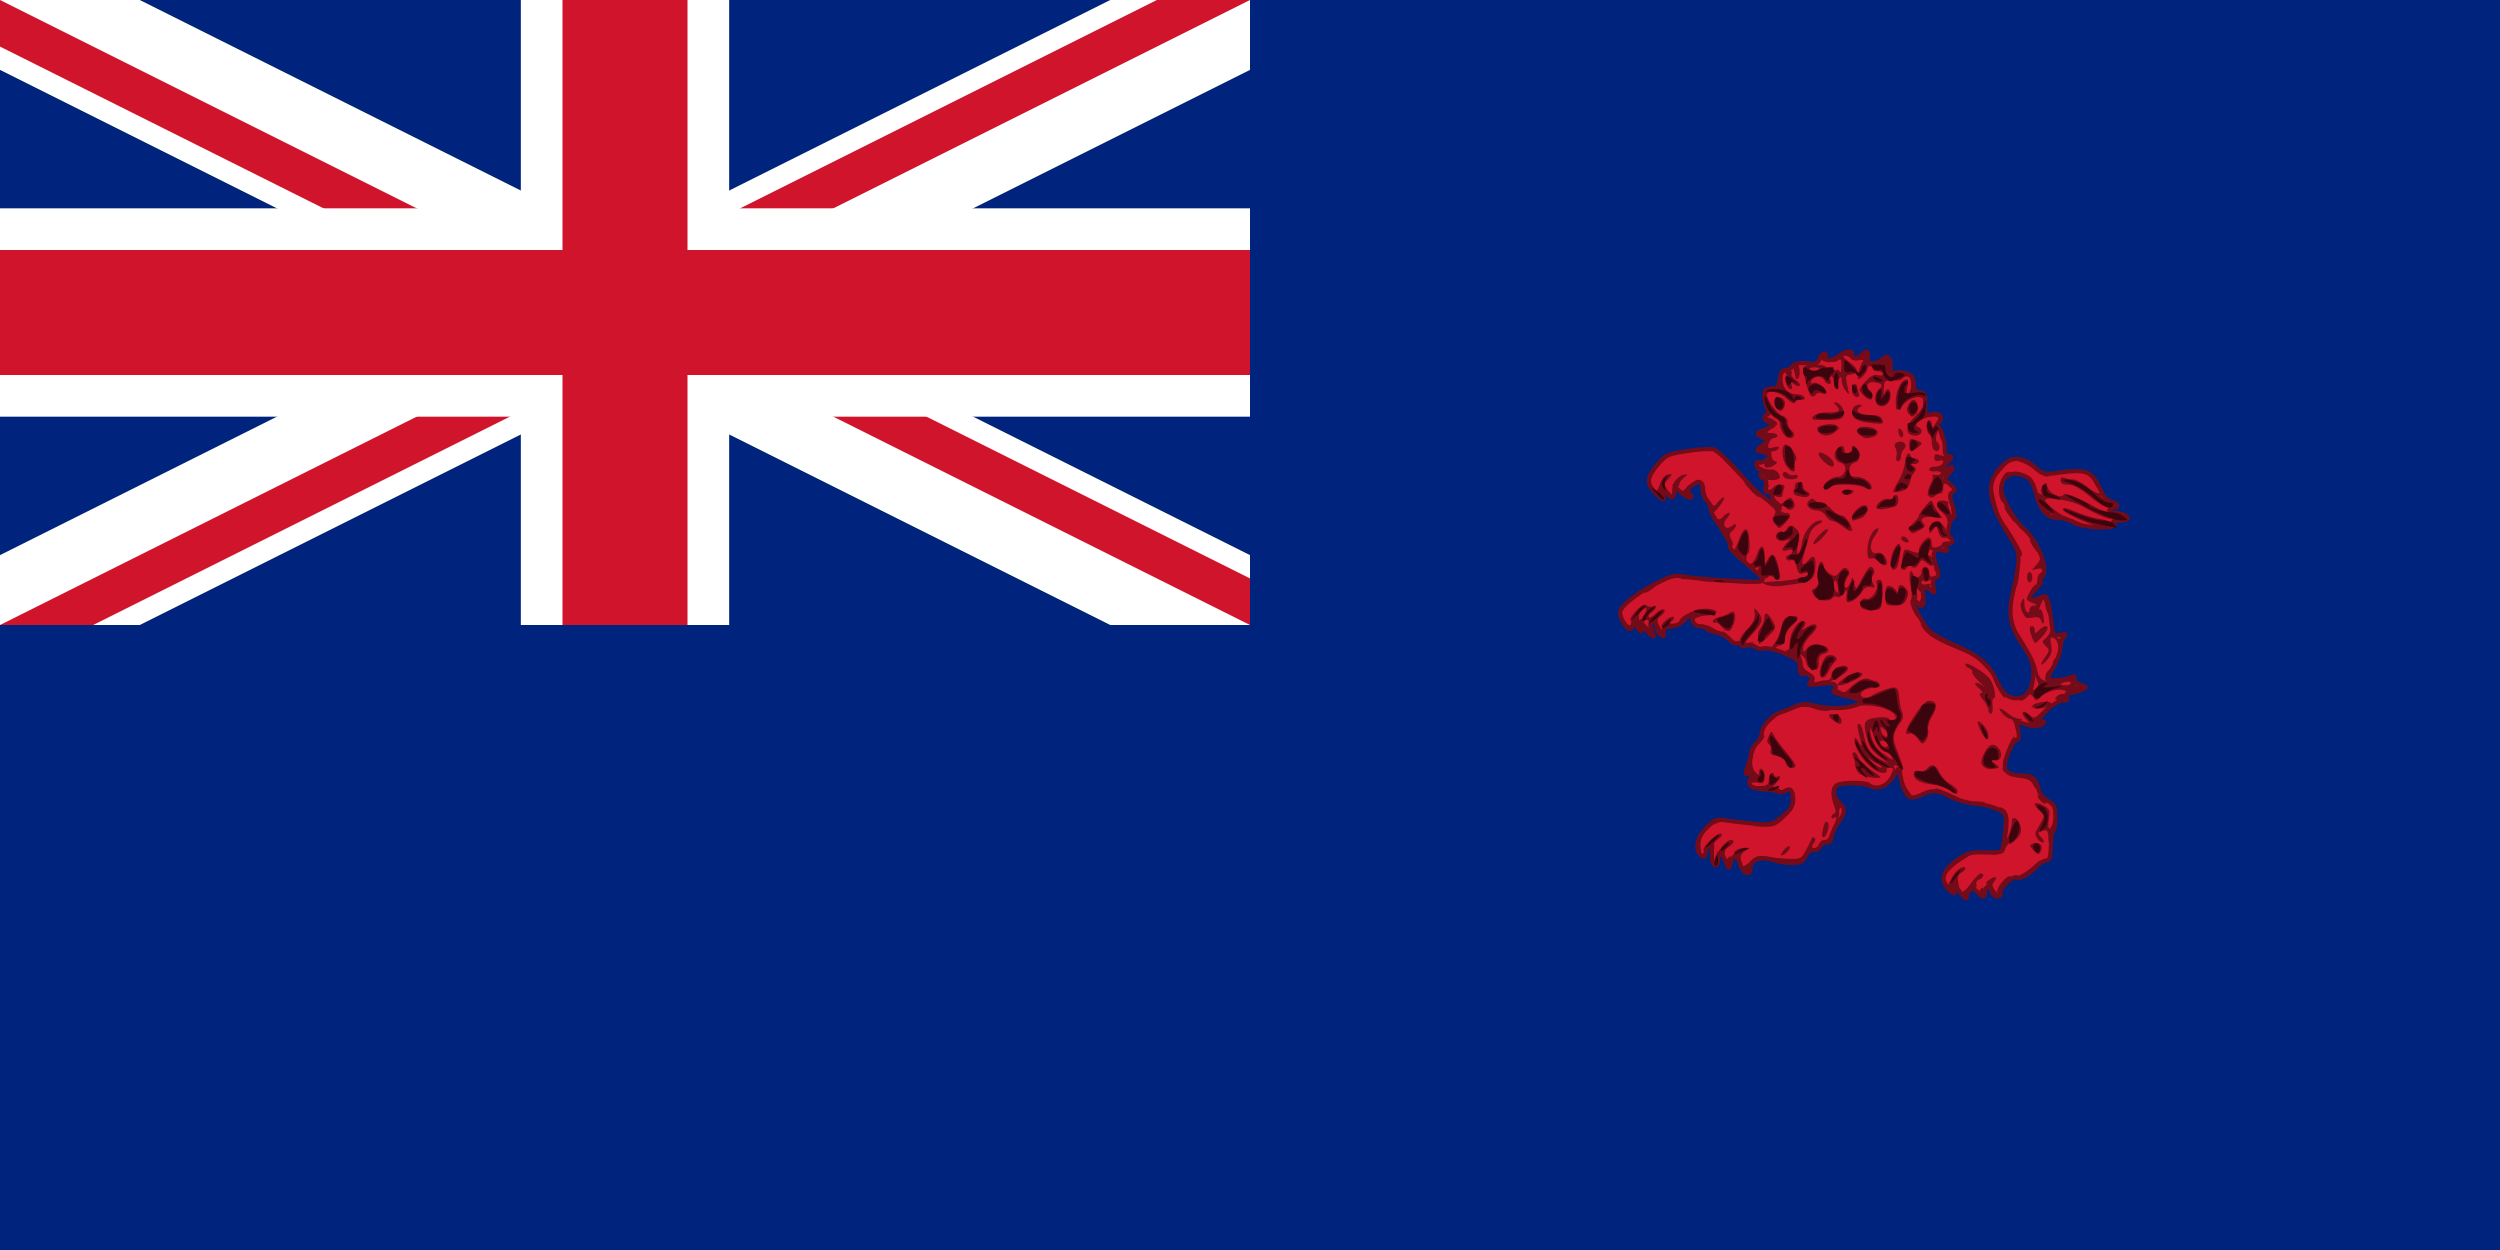 <svg xmlns="http://www.w3.org/2000/svg" baseProfile="full" viewBox="-15 -7.5 30 15" width="1200" height="600"><defs><clipPath id="a"><path d="M-15-7.5h30v15h-30z"/></clipPath></defs><path style="fill:#00247d" d="M-15-7.5h30v15h-30z"/><g clip-path="url(#a)" transform="matrix(.5 0 0 .5 -7.5 -3.75)"><circle style="fill:#00247d" r="20"/><path style="stroke:#fff;stroke-width:3" d="m-20-10 40 20m-40 0 40-20"/><path style="stroke:#cf142b;stroke-width:2" d="m-20-10 40 20m-40 0 40-20"/><path style="fill:#fff;stroke:none" d="m0 0 20 10h-3L-3 0m3 0 20-10h3L3 0M0 0l-20 10h-3L-3 0m3 0-20-10h3L3 0"/><path style="stroke:#fff;stroke-width:5" d="M-20 0h40M0-10v20"/><path style="stroke:#cf142b;stroke-width:3" d="M-20 0h40M0-10v20"/></g><path style="fill:#cf142b;fill-opacity:1;stroke:#740b18;stroke-opacity:1;stroke-width:.05;stroke-miterlimit:4;stroke-dasharray:none" d="M8.549 3.24a1.053 1.053 0 0 1-.087-.12c-.033-.055-.035-.052-.018.028.017.081.014.086-.03.05-.146-.121-.116-.248.092-.39.106-.073.151-.084.314-.079.105.004.197-.004.205-.018a1.45 1.45 0 0 0 .036-.23c.02-.198.018-.209-.057-.258a.929.929 0 0 0-.293-.078 1.01 1.01 0 0 1-.318-.09c-.123-.075-.214-.08-.335-.017-.049.025-.11.038-.134.029-.053-.02-.107-.143-.12-.276-.01-.093-.01-.093-.08.02-.076.122-.189.17-.283.12-.065-.035-.307-.043-.385-.013-.068.026-.061.146.013.213.08.073.078.113-.016.25a.443.443 0 0 0-.077.172c0 .035-.022.057-.058.057-.032 0-.067.02-.077.046-.01.026-.046.047-.081.047s-.073.024-.084.054a.186.186 0 0 1-.053.077c-.05.034-.233.027-.347-.014-.139-.05-.274-.003-.27.094.003.107-.09.07-.126-.05-.033-.114-.082-.116-.112-.004-.02.073-.022.073-.062-.026-.05-.12-.09-.13-.09-.02 0 .05-.014.074-.038.066-.023-.008-.037-.061-.035-.128.004-.123-.058-.142-.076-.022-.008.056-.018.062-.054.033-.08-.068-.052-.212.065-.33.096-.096.12-.106.224-.09.063.011.215.028.336.04.217.018.224.016.348-.083.1-.08.127-.123.127-.2 0-.12-.023-.146-.093-.108-.03.016-.062.02-.071.01a.534.534 0 0 0-.165-.028c-.18-.015-.226-.052-.17-.142.037-.059.035-.064-.019-.05-.056.015-.057.01-.02-.096a.745.745 0 0 0 .042-.16c0-.028.029-.075.063-.106a.198.198 0 0 0 .062-.124c0-.079.13-.22.227-.248.037-.01.113-.04.17-.066.082-.037.132-.04.232-.015.166.04.35.041.476.001.133-.042.108-.07-.104-.117-.11-.025-.16-.049-.136-.064a.045.045 0 0 0 .016-.062c-.017-.026-.07-.032-.18-.017-.132.017-.15.014-.119-.024.029-.034.027-.052-.009-.081-.025-.02-.06-.029-.077-.018-.03.018-.044-.026-.042-.126.001-.061-.362-.207-.441-.177-.025.01-.065 0-.09-.02a.128.128 0 0 0-.107-.017c-.036.012-.063.007-.063-.011S5.875.209 5.85.219c-.024.009-.069-.012-.1-.048a.315.315 0 0 0-.156-.083c-.056-.01-.11-.031-.119-.046-.009-.015-.045-.028-.08-.028a.082.082 0 0 1-.079-.062c-.02-.077-.046-.077-.115-.001a.27.27 0 0 1-.152.07c-.077.007-.095.021-.086.069.009.052.003.054-.04.02a.15.15 0 0 1-.048-.102c0-.036-.016-.055-.039-.047-.04.015-.041.032-.004.13.021.057.019.058-.032.017A.355.355 0 0 1 4.716 0c-.027-.06-.027-.059-.015.006.019.098-.031.087-.068-.015-.029-.077-.032-.079-.034-.015-.001.038-.02.07-.044.07-.041 0-.113-.125-.113-.197 0-.07.196-.228.42-.342.207-.104.23-.109.387-.082.092.015.345.036.562.046.445.021.438.046.071-.273-.077-.067-.133-.132-.125-.145.015-.023-.02-.089-.164-.308a.426.426 0 0 1-.07-.156.136.136 0 0 0-.046-.089c-.025-.021-.046-.079-.046-.127 0-.098-.044-.112-.136-.043-.048.037-.052.053-.02.092.064.076-.027.06-.112-.02-.072-.067-.072-.067-.072 0 0 .086-.04.085-.106-.002-.051-.07-.051-.07-.032.023.02.092.02.092-.076.002-.122-.117-.12-.194.012-.348.1-.117.123-.128.355-.164.136-.021.279-.03.318-.02.039.01.174.133.299.274.125.14.25.268.278.283a.942.942 0 0 1 .134.106c.047.044.085.064.085.046 0-.018-.02-.05-.046-.071-.026-.021-.047-.058-.047-.081 0-.024-.02-.043-.046-.043-.034 0-.042-.02-.03-.073.013-.05.004-.079-.029-.091a.05.05 0 0 1-.03-.066c.01-.026.003-.048-.016-.048s-.034-.023-.034-.051c0-.029.009-.043.02-.032.025.025.135-.033.135-.072 0-.016-.037-.038-.082-.05-.081-.02-.081-.02-.008-.075.078-.059.077-.063-.017-.114-.055-.03-.05-.037.062-.085.115-.049.118-.054.052-.08-.074-.028-.092-.077-.034-.096.027-.01.027-.029 0-.078a.366.366 0 0 1-.035-.146c0-.075.012-.084.123-.091.029-.002.053-.045.062-.111.011-.078.031-.109.071-.109.03 0 .067-.019.08-.042.026-.04.112-.051.235-.03.04.007.072-.013.092-.059.036-.08.078-.092.078-.021 0 .036.018.043.07.027a.21.21 0 0 0 .085-.045.21.21 0 0 1 .085-.044c.052-.016.07-.01.07.027 0 .063.057.062.128-.003.058-.052.073-.033.06.074-.008.055.115.049.172-.008.062-.062.103-.03.103.082 0 .077.01.09.058.075a.255.255 0 0 1 .139.012c.062.024.081.052.081.122 0 .072.015.094.07.102.06.008.069.027.066.144-.003.13 0 .133.082.117.095-.019.142.04.081.101-.025.026-.026.043-.002.058.038.025.078.171.076.277 0 .045.017.07.05.07.043 0 .04.01-.016.071-.07.075-.058.14.015.08.059-.05.052.002-.009.07-.047.052-.046.06.023.117.061.051.066.067.03.091-.038.025-.039.048-.002.158.029.088.032.135.01.149-.05.03-.082.212-.043.236.048.03.04.078-.013.078-.029 0-.038.018-.026.05.015.04.006.046-.051.028-.1-.032-.127.032-.074.18.039.11.038.128-.004.152-.033.018-.041.051-.027.11.016.068.012.076-.022.044-.078-.073-.118-.045-.1.07.017.103-.023.15-.068.077-.01-.017-.032-.03-.048-.03-.043 0 .108.284.193.367.04.038.173.114.297.168.293.129.415.23.499.412.081.176.138.226.254.226.117 0 .196-.125.195-.307 0-.111-.025-.177-.118-.316-.158-.235-.187-.374-.13-.636.096-.45.095-.48-.032-.678-.287-.448-.302-.676-.06-.881.098-.083.226-.068.35.04.105.093.118.096.282.073.348-.048.41-.024.513.204.035.078.083.13.128.141.08.02.099.074.026.074-.025 0-.046.014-.046.03 0 .018.026.031.059.031.08 0 .157.032.157.066 0 .015-.043.027-.096.027-.075 0-.09.009-.064.04.055.066-.392.05-.488-.017a.355.355 0 0 0-.174-.054c-.139 0-.216-.08-.274-.288-.042-.151-.066-.186-.148-.22-.152-.065-.27.009-.27.167 0 .1.156.372.268.469.168.144.3.479.225.57-.021.025-.031.053-.022.062.01.01-.017.05-.057.09-.127.127-.09.167.084.094.053-.021.067.023.109.346.016.124.022.13.099.112.067-.016.075-.012.043.022a.216.216 0 0 0-.038.126.605.605 0 0 1-.078.224 1.058 1.058 0 0 0-.077.156c0 .028.175.02.26-.012.06-.024.074-.021.061.012-.01.026.017.053.071.072.087.03.087.03 0 .065a.487.487 0 0 1-.135.035c-.03 0-.04.017-.029.048.013.034.003.045-.038.039-.03-.006-.107.035-.17.09-.115.101-.143.162-.074.164.021 0 .013.015-.018.034-.056.032-.137.026-.247-.02-.05-.021-.054-.012-.035.089.013.07.01.112-.011.112-.038 0-.117.15-.144.276-.024.108.042.157.21.157.117 0 .157.034.188.164.012.05.059.109.112.139.08.046.091.07.092.194 0 .077-.01.152-.023.165-.024.024-.027.04-.034.241-.004.082-.019.116-.053.116-.026 0-.078.033-.116.073-.083.09-.199.152-.236.13-.044-.028-.217.134-.198.185.011.028-.002.045-.035.045-.03 0-.06-.028-.07-.063-.018-.073-.087-.063-.08.012.005.064-.032.065-.082.005-.055-.067-.118-.058-.13.019-.01.063-.01.063-.06.007z"/><path style="fill:#740b18;fill-opacity:1;stroke:none;stroke-opacity:1" d="M8.553 3.24c-.025-.032-.033-.048-.019-.036.015.012.066-.033.115-.1.05-.068.103-.123.12-.123.049 0 .035.053-.02.074-.026.01-.041.038-.032.061.01.026-.004.041-.034.039-.028-.003-.057.027-.067.07-.018.07-.02.07-.063.015zm.204-.006c-.008-.013-.004-.042.01-.064.017-.03.028-.022.04.025.017.062-.019.09-.05.04zm.166-.004c0-.016-.023-.052-.052-.08-.05-.05-.05-.056.005-.095.068-.05.102-.032.052.028-.026.032-.023.057.013.101.027.033.04.042.028.02-.02-.04.1-.19.152-.192.015 0-.01.034-.054.075-.05.046-.074.095-.063.124.012.031.001.048-.031.048-.028 0-.05-.013-.05-.029zm-.557-.08c-.021-.026-.03-.056-.019-.067.01-.01.02 0 .021.024 0 .024.02 0 .044-.054a.313.313 0 0 1 .107-.133c.077-.04.09.012.013.055-.036.02-.045.054-.033.117.016.085.014.086-.03.027-.047-.06-.048-.06-.032.009.02.08-.014.09-.07.022zm-.028-.17c.03-.071.26-.246.324-.246.014 0-.036.039-.112.087a.839.839 0 0 0-.191.162c-.053.075-.053.075-.02-.003zm.925.01a.751.751 0 0 0 .153-.113c.059-.054.087-.07.062-.036-.07.096-.164.169-.215.167-.041-.001-.041-.003 0-.018zm-3.34-.063c-.023-.03-.031-.045-.018-.034.013.01.059-.015.101-.058.066-.065.095-.074.192-.056.062.012.182.024.264.026.143.006.154 0 .209-.101a1.77 1.77 0 0 0 .069-.14c.006-.017.022-.021.036-.009.013.013.007.043-.013.067-.03.036-.026.048.018.06.047.011.045.014-.01.017-.036.002-.089.038-.116.081-.058.088-.204.104-.38.04-.137-.05-.273-.003-.27.093.003.082-.026.087-.082.014zm-.345-.115c.016-.083.14-.233.192-.233.051 0 .037.044-.027.084-.04.025-.054.058-.042.103.013.05.023.056.043.024.018-.029.026-.02.027.032 0 .062-.007.068-.046.035-.026-.02-.047-.057-.047-.08 0-.024-.014-.043-.03-.043-.018 0-.031.034-.031.077 0 .042-.012.077-.027.077s-.02-.034-.012-.076zm.286.001a.069.069 0 0 0-.039-.059c-.053-.022.033-.081.116-.08.061 0 .061 0-.001.038-.036.02-.059.06-.052.091.006.03.003.054-.007.054s-.017-.02-.017-.044zm-.326-.072c.016-.106-.006-.124-.076-.061-.037.032-.037.029 0-.024.064-.09.164-.167.195-.149.014.01-.003.037-.039.062-.035.025-.058.056-.05.069.008.013.002.064-.015.114-.03.09-.03.09-.015-.01zm-.148.003c-.011-.011-.02-.061-.02-.111 0-.125.177-.302.297-.298.084.003.083.005-.02.029-.15.035-.256.166-.24.297.013.113.013.113-.017.083zm1.015-.041c.03-.035.062-.056.07-.048.021.021-.056.11-.095.11-.017 0-.006-.028.025-.062zm2.549.036c.069-.021.08-.046.103-.234.022-.18.017-.218-.03-.27-.048-.053-.048-.058-.003-.04.07.026.093.114.072.27-.016.12-.015.123.016.037a.546.546 0 0 0 .032-.145c0-.08.08-.033.102.058.015.058.002.1-.048.153-.038.04-.076.066-.084.058-.009-.009-.03.016-.05.054a.145.145 0 0 1-.11.075c-.077.007-.077.007 0-.016zm.45-.034c-.053-.059-.053-.064-.004-.083.071-.027.125.03.088.094-.025.046-.033.045-.084-.011zm-2.564-.1c.009-.014.035-.026.059-.026.023 0 .048-.024.056-.054.011-.043.015-.04.018.012.002.047-.019.07-.073.08-.042.008-.07.003-.06-.011zm2.74-.043c0-.097-.016-.113-.082-.088-.049.019-.049.024 0 .078.03.032.038.058.02.058-.05 0-.11-.088-.087-.13a4.06 4.06 0 0 1 .064-.116c.039-.069.037-.082-.017-.133-.091-.084-.073-.123.032-.069.087.045.092.056.074.179-.022.141.033.133.058-.01.012-.064.015-.06.019.024.002.055-.012.1-.03.1-.021 0-.027.03-.016.076.01.041.007.083-.008.092-.015.01-.027-.018-.027-.061zm-2.708-.099c.024-.1.036-.117.062-.091.028.028-.015.176-.052.176-.018 0-.022-.035-.01-.085zm.133-.06c.041-.084.042-.111.002-.087-.017.01-.03.006-.03-.01 0-.017.014-.036.032-.042.023-.007.023-.036 0-.097-.05-.131-.04-.231.027-.267.072-.038.34-.041.399-.005.024.016-.024.02-.115.012-.226-.022-.313.007-.313.104a.22.22 0 0 0 .07.14c.038.034.052.053.03.042-.026-.013-.038.009-.038.07a.276.276 0 0 1-.048.148c-.047.058-.047.058-.016-.008zm-.852-.001c.189-.015.36-.161.36-.308 0-.117-.023-.139-.105-.1-.063.031-.063.03-.006-.015.079-.064.142-.012.142.117 0 .072-.031.127-.12.213-.108.104-.134.115-.27.11-.151-.006-.151-.006-.001-.017zm2.515-.277a.44.44 0 0 1 .14 0c.037.007.006.013-.07.013-.077 0-.108-.006-.07-.013zm.81-.026c-.056-.068-.024-.076.04-.01.03.032.042.057.027.057-.015 0-.045-.02-.066-.047zm-1.127-.063c-.085-.04-.138-.074-.119-.075.02 0 .11.035.201.077.091.042.145.076.12.075a.911.911 0 0 1-.202-.077zm-.479-.044c-.036-.051-.06-.117-.052-.147.013-.049.015-.048.018.003a.381.381 0 0 0 .067.147c.036.05.057.09.049.09a.355.355 0 0 1-.082-.093zm.517-.013a.568.568 0 0 0-.201-.064c-.16-.024-.223-.06-.223-.131 0-.031.02-.041.06-.03.034.008.078-.004.097-.028.056-.067.11-.051.149.042.02.047.077.109.127.138.051.028.092.067.092.085 0 .043-.034.039-.101-.012zM6.126 1.96c-.092-.024-.092-.024.002-.027.072-.003.095-.019.098-.07.006-.079.043-.118.062-.065.007.021.026.031.042.021.047-.028.032.024-.024.086-.05.055-.05.057.008.038.049-.016.051-.014.013.014-.051.037-.067.037-.2.003zm3.276-.038c-.023-.052-.065-.075-.163-.088a.37.37 0 0 1-.186-.074c-.05-.054-.05-.054.024-.005.042.028.12.05.173.05.098 0 .214.092.194.154-.006.018-.025.001-.042-.037zm-3.412-.01c-.002-.018.013-.048.032-.067.055-.055.001-.112-.06-.064-.045.034-.047.033-.017-.006A.522.522 0 0 0 6 1.607c.02-.106.172-.347.172-.271 0 .016-.027.053-.06.082-.084.076-.114.28-.051.344.045.045.049.045.049-.001 0-.028.014-.042.03-.032.018.01.032.055.032.098 0 .068-.012.077-.076.065-.042-.008-.083 0-.09.02-.01.021-.016.022-.017.001zm1.623-.006a.408.408 0 0 0 .105-.176c0-.01-.022-.017-.048-.017-.027 0-.04.014-.03.03.011.018-.008.032-.042.032-.125 0-.345-.252-.343-.393.001-.044.01-.04.048.022.036.059.043.063.031.015-.05-.203-.053-.232-.025-.232.017 0 .04.05.052.111.034.183.078.25.213.32.07.036.103.048.071.026-.165-.114-.206-.16-.235-.265-.058-.21-.046-.243.097-.266.076-.012.141-.007.16.012.046.045.082.04.082-.014 0-.099-.32-.184-.48-.128-.044.015-.042.01.009-.016.038-.02.069-.045.069-.056 0-.01-.084-.039-.188-.061C7.04.824 6.986.8 7.011.784c.022-.013.058-.01.08.008.027.023.053.017.09-.02.1-.1.196-.147.25-.123.03.014.068.025.083.027.016.001.035.02.042.041.008.025-.02.039-.079.039-.11 0-.196.08-.118.111.028.01.068.005.09-.013a.785.785 0 0 1 .17-.077c.148-.051.161-.042.175.127.004.046.018.11.032.142a.112.112 0 0 1-.01.108c-.105.144-.112.191-.056.339.088.23.097.274.049.229-.05-.046-.103-.052-.076-.01.025.042-.07.218-.116.218-.027 0-.028-.008-.004-.023zm-.065-.23a1.369 1.369 0 0 1-.11-.068c-.026-.019-.015-.003.025.035.04.039.09.07.11.069.02 0 .009-.016-.025-.035zm.15-.102c-.01-.026-.035-.047-.056-.047-.058 0-.132-.095-.166-.216-.017-.06-.032-.086-.033-.059a.372.372 0 0 0 .16.297c.122.082.117.081.095.025zm-.042-.136c0-.015-.02-.036-.046-.045-.047-.018-.064.014-.026.052.03.03.072.025.072-.007zm0-.123c0-.015-.02-.045-.046-.066-.05-.041-.057-.031-.028.044.02.052.074.068.074.022zm-.35.464a.186.186 0 0 1-.044-.097c0-.026-.01-.07-.023-.1-.013-.032-.009-.055.01-.055.018 0 .041.029.052.063.011.035.075.1.141.144a.872.872 0 0 1 .121.088c0 .035-.221-.002-.256-.043zm1.489-.087c-.028-.034-.025-.068.014-.15.055-.114.114-.135.175-.062.055.066.026.158-.047.145-.06-.01-.06-.009.002.038.066.052.065.054-.039.065-.038.004-.085-.012-.105-.036zm-2.366-.04c-.009-.035-.053-.068-.107-.08-.067-.014-.087-.033-.073-.068.01-.027.002-.06-.02-.072-.027-.017-.028-.043-.005-.095.032-.07.032-.07.066-.007.02.036.084.124.144.196.06.072.11.143.11.159 0 .055-.1.027-.115-.032zm2.615-.04c.055-.17.103-.27.129-.27.015 0 0 .05-.034.11a.487.487 0 0 0-.061.152c0 .024-.013.051-.029.06-.016.011-.018-.011-.005-.051zm-1.031-.249c-.032-.042-.077-.07-.1-.061-.07.027-.045-.055.07-.227.07-.107.13-.166.17-.166.09 0 .102.072.031.188-.034.057-.055.132-.047.166a.164.164 0 0 1-.025.12c-.04.054-.044.053-.1-.02zm.752-.1c-.028-.058-.04-.106-.028-.106.04 0 .124.111.124.164 0 .083-.042.058-.096-.057zm.416-.045c-.01-.05-.035-.092-.056-.092-.02 0-.063-.028-.094-.062-.03-.034-.045-.062-.033-.062.013 0 .059.028.102.062a.287.287 0 0 0 .129.062c.04 0 .041.006.008.027-.027.017-.035.051-.022.092.012.037.013.066.003.066-.01 0-.027-.042-.037-.093zm-2.94-.078c.047-.049.09-.082.097-.074.006.007-.031.047-.084.088-.097.075-.097.075-.013-.014zm3.065.043c-.014-.024-.008-.028.022-.01.024.014.017-.005-.016-.042-.073-.083-.04-.128.04-.055.055.05.063.049.147-.034.049-.047.075-.076.06-.063-.042.032-.172.03-.172-.004 0-.038.191-.072.224-.04.016.017-.008.056-.056.093-.048.038-.076.084-.066.11.028.072-.14.114-.183.045zM7 1.145c-.074-.056-.067-.086.016-.075.038.006.073.035.08.064.011.064-.021.068-.096.011zm1.862-.122a.296.296 0 0 0-.064-.124C8.753.843 8.746.817 8.774.817c.024-.001.01-.027-.032-.062-.079-.066-.027-.086.057-.022.028.02.008 0-.044-.049-.052-.047-.091-.1-.087-.116C8.673.55 8.655.53 8.63.52 8.604.51 8.583.489 8.583.472c0-.046.25.106.3.182.05.074.076.225.04.225-.013 0-.018.042-.012.093.006.051-.003.093-.02.093-.016 0-.03-.02-.03-.042zM6.761 1a.309.309 0 0 0-.155-.014c-.068.016-.07.013-.02-.017.042-.025.09-.024.191.004.075.02.157.029.184.019.029-.011.041-.006.03.011-.023.039-.13.037-.23-.003zM9.258.89a.36.36 0 0 0 .104-.114c.034-.054.053-.071.043-.039-.017.05-.013.053.028.02.029-.025.037-.054.02-.075a.474.474 0 0 1-.045-.155.911.911 0 0 0-.128-.285 1.07 1.07 0 0 1-.11-.189c0-.063.25.361.268.455.03.156.066.18.243.157a.798.798 0 0 0 .187-.04c.02-.012.032.007.03.047-.001.055.014.067.076.062.07-.005.067-.001-.025.045-.08.04-.114.044-.16.016-.068-.043-.222-.007-.3.07-.048.048-.055.048-.088.002C9.368.823 9.36.822 9.325.864c-.021.025-.054.045-.073.044-.02-.001-.017-.01.006-.019zM9.85.696c0-.015-.028-.02-.062-.012-.034.009-.061.022-.061.028 0 .007.027.012.061.012S9.85.712 9.85.697zm-.175.167a.118.118 0 0 1 .072-.036.06.06 0 0 1 .053.036C9.808.886 9.78.9 9.727.9 9.663.9 9.65.89 9.675.864zm-.69-.085A.478.478 0 0 1 8.923.65c0-.035.004-.03.086.114.081.142.06.155-.024.015zM6.723.686c.03-.036.028-.053-.008-.083-.025-.02-.06-.029-.077-.018-.02.012-.033-.016-.033-.072 0-.064-.018-.099-.059-.112a.251.251 0 0 1-.1-.07C6.423.304 6.42.29 6.438.302c.022.012.035-.02.038-.088.004-.115.089-.258.153-.26.02 0 .038.01.038.024S6.65.02 6.63.043c-.022.023 0 .016.048-.014.13-.082.167-.016.052.093-.05.05-.092.118-.092.153.001.06.003.061.044.007.03-.038.074-.053.143-.046.117.012.158.083.063.108-.048.013-.065.042-.065.109 0 .076-.011.09-.067.081-.037-.006-.07-.036-.075-.068a.18.18 0 0 0-.046-.093C6.605.347 6.6.352 6.616.395a.36.36 0 0 1 .02.095c0 .022.036.058.079.081.047.025.071.06.061.086-.012.03-.002.038.032.025a.363.363 0 0 1 .109-.019c.039 0 .06-.021.06-.062 0-.071.145-.144.192-.097.049.048-.165.18-.33.205-.132.019-.148.015-.116-.023zm.392-.037c.087-.072.233-.106.231-.055 0 .032-.206.131-.27.13-.04 0-.03-.02.04-.075zm2.429-.02a.126.126 0 0 1 .043-.09c.026-.02.047-.056.047-.079 0-.022.014-.049.03-.06.039-.023.005.076-.046.14a.397.397 0 0 0-.055.092c-.014.039-.017.038-.02-.004zM6.846.615c-.031-.032.024-.21.076-.243.06-.038.157.027.1.067a.395.395 0 0 0-.074.107c-.043.084-.07.101-.102.069zM8.784.469C8.669.351 8.667.347 8.761.412a.509.509 0 0 1 .132.13c.044.08.034.074-.109-.073zM9.538.39c.058-.081.058-.091.01-.139-.047-.047-.047-.054 0-.09a.214.214 0 0 0 .064-.116c.013-.077.013-.077.018.005.003.074.097.157.097.087 0-.017.015-.03.034-.03.024 0 .025.012.003.039a.331.331 0 0 0-.046.13C9.705.37 9.705.37 9.7.273 9.698.215 9.675.168 9.646.156 9.604.14 9.599.154 9.614.238c.013.073.002.12-.04.17-.083.1-.11.086-.036-.018zM8.417.262c-.224-.096-.314-.16-.365-.263-.016-.034.005-.019.049.035a.81.81 0 0 0 .288.183c.18.074.301.14.254.136-.007 0-.11-.041-.226-.091zM6.275.303C6.25.293 6.253.271 6.29.228a.565.565 0 0 0 .083-.19c.027-.111.045-.133.116-.142.106-.012.108.024.008.118-.042.04-.077.104-.077.143a.09.09 0 0 1-.066.09c-.052.017-.057.027-.023.048.045.029.007.034-.056.008zM5.881.21c-.013-.034.015-.087.082-.156.073-.075.1-.129.093-.188-.008-.08-.007-.081.039-.024.069.088.06.127-.063.262-.1.11-.103.12-.038.108.065-.013.066-.011.009.016-.088.041-.1.04-.122-.018zm-.15-.058C5.683.11 5.656.076 5.67.076s.06.035.1.077c.092.099.072.098-.04 0zm.378.075c-.022-.108-.018-.14.02-.194a.253.253 0 0 0 .044-.118c0-.08.04-.067.096.033.049.086.048.09-.054.19a.44.44 0 0 1-.106.09zM9.387.153c-.04-.102-.04-.139 0-.139.017 0 .03.022.03.049 0 .044.005.044.05 0 .052-.053.105-.064.105-.022a.336.336 0 0 1-.077.11c-.078.083-.078.083-.108.002zM4.91.1a.155.155 0 0 1-.036-.095c0-.04-.015-.053-.047-.041-.025.01-.046.004-.046-.012s-.024-.02-.054-.008c-.05.02-.05.016 0-.063.058-.087.028-.117-.038-.037-.029.034-.03.07-.004.142.03.084.028.092-.012.059-.026-.021-.046-.058-.046-.083 0-.024-.014-.036-.031-.025-.063.038-.029-.04.051-.12.053-.053.093-.072.112-.053.016.016.049.022.072.013.06-.023.053.022-.011.069-.03.022-.045.049-.034.06.012.011.05-.009.086-.045.036-.036.08-.057.096-.047.018.011.003.042-.032.071-.058.048-.06.058-.015.142.051.098.047.13-.01.073zm-.16-.055c-.018-.034-.028-.062-.021-.062.006 0 .037.028.068.062.03.034.04.062.02.062-.018 0-.049-.028-.067-.062zm.742 0c0-.017-.038-.033-.085-.035-.063-.003-.069-.007-.022-.017a.292.292 0 0 1 .155.035c.082.043.084.048.021.048-.038 0-.07-.014-.07-.03zm.164-.03c-.028-.032-.063-.052-.077-.044-.014.009-.025.001-.025-.016 0-.018.038-.041.085-.053a.398.398 0 0 0 .123-.05c.055-.044.08.04.04.141-.036.098-.076.105-.146.023zM4.51.009c-.02-.02-.036-.052-.036-.07 0-.017.015-.007.033.023.017.03.045.046.06.037.017-.01.03-.004.03.014 0 .044-.041.042-.087-.004zm.427.006c0-.04.124-.133.146-.111.012.012.001.035-.024.05-.036.023-.03.03.024.03.039 0 .07-.012.07-.028 0-.063.215-.16.331-.151.155.012.15.068-.006.081-.068.006-.134.027-.146.047-.018.027-.024.026-.024-.003 0-.056-.052-.047-.115.02-.054.055-.256.107-.256.065zm4.556-.071c-.014-.035-.044-.045-.103-.033-.069.014-.09.002-.121-.065-.025-.056-.028-.1-.007-.134.025-.043.03-.038.031.031 0 .046.015.092.032.102.017.01.03-.002.03-.029 0-.026.025-.049.055-.05.041-.001.038-.008-.016-.03-.038-.015-.07-.035-.07-.043 0-.04.076-.172.098-.172.015 0 .026-.027.026-.06s.014-.069.031-.08c.058-.035.032-.07-.038-.053-.067.018-.067.016-.016-.036.03-.03.055-.07.056-.09.001-.02.016-.002.033.04a.159.159 0 0 1-.007.147c-.021.038-.03.078-.02.087.009.01-.017.05-.057.092-.128.127-.09.166.088.092.043-.018.054-.006.054.056 0 .043.01.103.02.134.012.032.01.047-.003.035a.299.299 0 0 1-.044-.114c-.02-.094-.02-.094-.055-.017-.02.042-.025.069-.011.06.013-.008.031.024.04.07.019.097.002.134-.026.06zM7.955-.178c-.026-.056-.037-.113-.023-.127.013-.013.011-.087-.005-.164-.027-.126-.004-.236.03-.143.022.063.1.045.1-.023 0-.034.021-.062.047-.062s.047.028.047.064c0 .052.013.06.069.046.056-.015.053-.01-.016.03-.047.027-.1.04-.116.03-.017-.01-.03-.002-.03.018 0 .02.026.03.062.02.034-.01.054-.004.044.012-.01.015-.002.028.016.028.018 0 .032.014.032.03 0 .02-.026.016-.066-.007-.053-.032-.068-.031-.08.003-.013.036-.02.036-.045 0C8-.453 7.995-.44 8.004-.38c.009.053-.001.087-.028.093-.034.007-.033.025.005.098.026.05.042.095.035.102-.006.006-.034-.034-.06-.09zm-.605-.02c-.056-.038-.018-.14.044-.116.056.021.153-.115.127-.181-.01-.03 0-.047.03-.047.037 0 .045.035.037.178-.009.172-.012.178-.102.185a.266.266 0 0 1-.136-.02zM4.52-.26a.502.502 0 0 1 .123-.104c.065-.034.056-.024-.092.1-.09.074-.09.074-.032.004zm3.105-.095c0-.092.012-.12.049-.114a.126.126 0 0 1 .077.052c.023.036.028.034.028-.01 0-.067.042-.07.094-.007.03.036.031.065.005.124-.028.06-.058.076-.144.076-.106 0-.109-.003-.109-.12zm.402.098c0-.013.014-.044.03-.07.025-.037.03-.033.031.023 0 .039-.013.07-.03.07s-.03-.01-.03-.023zM7.158-.29a.47.47 0 0 1 .003-.082c.005-.06.005-.06-.039-.003-.024.032-.059.05-.077.038-.019-.011-.042-.007-.053.01-.034.056-.184.036-.225-.03-.033-.053-.032-.066.008-.081.026-.01.045-.048.043-.084-.011-.132.004-.236.035-.236.017 0 .03.02.03.044 0 .025.032.067.07.094.065.046.073.045.125-.019.043-.052.064-.06.092-.03.028.027.028.05-.001.096-.045.072-.05.124-.011.124.015 0 .037-.032.05-.07.021-.067.023-.067.042.016.02.086.02.086.094-.054.04-.077.085-.14.098-.14.045 0 .067.067.034.1-.024.024-.024.051 0 .095.028.053.024.06-.028.046-.044-.012-.076.008-.112.069-.046.077-.17.145-.178.097zm-.104-.159c-.006-.083-.047-.119-.047-.042 0 .051.024.103.046.103a.185.185 0 0 0 .001-.06zm-2.331.052.105-.064c.093-.054.093-.054.02.01-.04.035-.087.063-.105.063-.018 0-.027-.004-.02-.009zM9.19-.542a.762.762 0 0 1 .03-.152c.023-.027.006.17-.02.23-.019.04-.022.015-.01-.078zM6.204-.48c-.087-.03-.08-.032.139-.046.21-.014.355-.049.355-.084 0-.017-.026-.021-.059-.011-.047.015-.063 0-.08-.078-.014-.063-.035-.09-.064-.08-.023.01-.05.004-.06-.013-.01-.016.003-.038.03-.048.07-.028.058-.081-.014-.058-.076.024-.08-.007-.01-.084.05-.055.05-.057 0-.038-.077.03-.147-.007-.125-.064.01-.028.039-.042.063-.033a.048.048 0 0 0 .06-.03c.023-.057.066-.058.123 0 .034.034.038.073.016.17-.015.069-.017.125-.003.125.014 0 .035-.058.047-.129.023-.14.133-.274.221-.272.042.001.034.014-.029.048a.221.221 0 0 0-.103.13c-.01.046-.037.143-.06.215-.043.134-.023.17.047.085.06-.073.089-.055.087.054-.003.154-.041.199-.186.22l-.225.033a.436.436 0 0 1-.17-.012zm-.572-.032c-.31-.02-.31-.02-.031-.023.153-.003.334.007.402.021.146.03.098.03-.371.002zm3.693-.062c0-.034.014-.062.03-.062.018 0 .032.028.032.062s-.014.062-.031.062-.031-.028-.031-.062zm-4.15.01a.177.177 0 0 1 .093 0c.03.007.013.014-.038.015-.05 0-.075-.006-.054-.014zm.955-.026c-.028-.028-.041-.066-.03-.084.011-.018.008-.026-.007-.017-.047.028-.167-.032-.167-.083 0-.026-.012-.047-.025-.047-.014 0-.046-.018-.07-.039-.025-.021-.039-.035-.031-.03.008.005.036-.05.062-.12.067-.182.116-.185.13-.01.007.078.001.149-.012.157-.013.008-.024.042-.024.075 0 .1.086.067.124-.049.047-.141.092-.137.095.008.002.107.005.11.036.046.048-.1.096-.07.129.08.03.142.012.188-.053.134-.029-.024-.051-.025-.074-.002-.022.022-.047.016-.083-.019zM8.212-.68c0-.031-.009-.047-.02-.036-.012.011-.046-.002-.076-.029-.05-.045-.057-.044-.093.014-.028.044-.05.054-.077.032-.025-.02-.044-.02-.057.002-.048.077-.084.028-.064-.084.027-.143.022-.139.12-.102.065.025.082.022.082-.014 0-.059.096-.17.129-.15.014.008.025.04.025.072 0 .042.017.053.062.041.034-.009.062-.028.062-.043 0-.015.031-.026.07-.024.05.003.054.008.017.017-.03.008-.049.03-.044.05.005.021.003.028-.004.016S8.3-.93 8.26-.913c-.04.015-.079.02-.087.012-.008-.008-.023.008-.034.035-.01.027-.007.042.008.032.032-.02.113.162.085.19-.01.01-.02-.006-.02-.037zm-.525-.06c0-.094.061-.234.102-.234.029 0 .007.228-.028.283-.032.053-.074.024-.074-.05zM7.55-.756c-.03-.033-.074-.053-.098-.043-.032.012-.043-.013-.043-.104 0-.118.068-.257.126-.257.017 0 0 .04-.036.09-.076.103-.059.233.029.205.032-.01.067.008.092.049.057.09 0 .138-.07.06zm1.644-.18a2.552 2.552 0 0 0-.122-.224c-.037-.06-.056-.099-.043-.087.049.043.234.35.234.387 0 .06-.01.049-.07-.076zm.212.01c-.072-.11-.062-.134.015-.036.036.046.059.09.05.098-.008.008-.037-.02-.065-.062zm-3.67-.124c-.021-.06-.05-.11-.063-.11-.013 0-.04-.03-.058-.066-.02-.036-.022-.057-.005-.046.017.01.048-.002.069-.028.02-.025.052-.046.07-.046.017 0 .006.029-.025.063-.071.079-.018.159.061.093.026-.022.048-.026.048-.009s-.02.048-.046.07c-.035.028-.038.052-.013.098.018.034.026.068.018.077-.009.008-.033-.035-.055-.096zm1.024.076c0-.045.153-.198.175-.175.01.01-.026.06-.079.113-.053.054-.096.081-.096.062zm1.081-.032c-.024-.015-.034-.037-.021-.05.012-.012.039-.007.059.013.046.047.02.073-.038.037zm.419-.114c-.019-.075-.022-.076-.066-.02-.043.054-.045.053-.037-.02.013-.117.141-.106.193.017.035.084.034.094-.015.098-.035.003-.062-.025-.075-.075zm-.343-.012c-.011-.018.009-.06.045-.093.036-.034.065-.072.065-.086 0-.014.034-.065.076-.113.07-.083.077-.084.097-.028a.473.473 0 0 0 .071.119c.047.056.045.058-.066.04-.12-.018-.18.02-.12.079.023.024.01.045-.047.074-.096.05-.095.05-.12.008zM7.1-1.19a.292.292 0 0 0-.116-.061c-.02 0-.056-.029-.077-.063a.14.14 0 0 0-.104-.061c-.094 0-.15-.074-.093-.121.03-.025.05-.027.064-.005.011.018.045.033.075.033s.087.035.127.077c.04.043.096.077.124.077.042 0 .123.114.123.172 0 .03-.049.01-.123-.048zm-.8-.02c-.034-.038-.036-.063-.01-.106.03-.046.02-.069-.059-.135-.052-.043-.082-.079-.066-.079.015 0 .067.042.116.093.049.05.114.092.145.092.073 0 .07.047-.006.124-.073.073-.066.072-.12.01zm3.635 0c-.047-.024-.085-.05-.085-.059 0-.008.041.006.091.032.05.026.117.046.147.045.042-.002.044-.007.01-.018-.126-.04-.34-.148-.34-.17 0-.037.016-.034.18.033.079.032.199.067.265.076.067.01.14.035.161.057.059.06-.317.064-.429.005zm-1.568-.048c0-.023-.028-.066-.062-.095-.087-.074-.08-.147.013-.14.042.004.07.017.062.029-.007.011.001.054.019.093.03.071.031.072.018.003-.007-.038 0-.062.015-.052.042.026.033.105-.019.157-.036.037-.046.038-.046.005zm.74-.057c-.037-.052-.062-.1-.056-.106.007-.007.043.036.081.094.086.132.067.14-.025.012zm-1.884.022c0-.05.098-.144.15-.144.071 0 .037.125-.043.155-.102.039-.107.038-.107-.011zm3.022-.005a1.948 1.948 0 0 1-.253-.124c-.127-.074-.451-.128-.45-.074 0 .032.176.176.235.191.034.009.017.017-.043.019-.055.002-.1-.011-.1-.03 0-.017-.014-.024-.031-.013-.017.01-.031.003-.031-.016s-.012-.027-.026-.018c-.03.018-.098-.112-.098-.186 0-.027.015-.037.036-.024.023.014.027.008.013-.015-.013-.02-.005-.06.018-.086.036-.044.042-.042.057.022.018.074.173.143.192.086.01-.028.167.035.375.149a.49.49 0 0 0 .238.07.246.246 0 0 1 .108.048c.057.043.056.045-.032.044a.765.765 0 0 1-.208-.043zm-4.718-.115a.25.25 0 0 0-.063-.1c-.018-.011-.033-.063-.033-.115 0-.081-.01-.092-.066-.077-.047.012-.057.008-.033-.016.053-.053.13-.004.13.084 0 .044.024.112.053.15.053.07.053.07.106.006.028-.035.059-.057.067-.049.009.009-.017.057-.057.107-.073.09-.073.09-.104.01zm3.4-.029a.628.628 0 0 1-.031-.193c.004-.086.006-.084.025.028.012.068.032.155.045.193.013.038.017.07.009.07-.008 0-.03-.044-.049-.098zm-2.49.037c-.012-.018-.033-.026-.047-.018-.013.009-.043-.008-.065-.038-.035-.045-.035-.048.002-.015.034.03.054.028.1-.015.05-.045.062-.046.087-.007.016.025.024.058.02.074-.015.044-.075.056-.098.019zm1.083.003c-.027-.043.091-.131.147-.11.028.01.05.004.05-.015 0-.018.015-.034.032-.034.045 0 .038.124-.008.138-.118.036-.207.045-.221.02zm2.553-.146c-.113-.094-.192-.136-.255-.136s-.091-.016-.091-.05c0-.033.016-.043.048-.031.027.01.074.019.104.019s.108.041.171.092c.064.05.13.083.149.072.017-.01.022-.004.011.014-.011.018.02.05.07.073.05.022.084.05.076.064-.033.053-.127.014-.283-.117zm-1.07.031c-.044-.117.023-.322.107-.322.016 0 0 .03-.036.065-.052.052-.062.091-.05.186.018.127.01.151-.02.071zm-4.13-.067c-.041-.047-.055-.068-.03-.046.037.032.05.022.077-.062.02-.06.057-.105.094-.112.06-.011.06-.01.003.054-.05.056-.052.072-.015.119.024.03.057.065.074.077.02.015.018.023-.004.024-.02 0-.058-.031-.087-.07-.051-.069-.051-.069-.034.016.01.047.013.085.007.085a.509.509 0 0 1-.085-.085zm.308 0c-.023-.03-.03-.044-.015-.031.015.012.047-.002.071-.031.024-.03.035-.036.024-.014-.011.022-.004.06.017.085.03.036.028.045-.01.045-.025 0-.064-.024-.087-.054zm.822-.039c-.05-.05-.082-.092-.074-.092a.51.51 0 0 1 .105.092c.049.051.082.093.073.093a.51.51 0 0 1-.104-.093zm.24.051c-.078-.038-.088-.067-.035-.1.023-.014.028-.008.014.014-.012.02-.008.035.009.035s.04-.014.05-.03c.01-.018.047-.031.082-.031.045 0 .058.014.045.048a.283.283 0 0 0-.019.078c0 .036-.057.03-.147-.014zm.321.02c-.034-.009-.05-.032-.038-.06a.269.269 0 0 0 .018-.075c0-.016.02-.028.046-.028.025 0 .046.02.046.047 0 .026.021.055.046.065.026.01.039.03.03.045-.018.03-.053.03-.148.006zm1.572-.008c-.01-.016.002-.07.027-.12.026-.049.038-.098.027-.11-.011-.01.007-.016.04-.011.033.005.06-.005.06-.022 0-.016-.032-.026-.07-.02-.038.004-.07-.006-.07-.025 0-.018.034-.033.074-.033.041 0 .082-.02.09-.043.012-.03 0-.038-.042-.027s-.06 0-.06-.038c0-.036.016-.047.05-.034.026.01.068.019.093.019.038 0 .037.01-.003.072-.053.08-.03.132.035.078.03-.024.042-.025.042 0 0 .018-.03.048-.064.067-.054.029-.058.042-.023.084.022.028.025.041.007.03-.02-.011-.032.008-.03.048 0 .037-.015.068-.035.068a.098.098 0 0 0-.059.024c-.032.032-.067.029-.09-.007zM7.1-1.593c0-.017.035-.03.079-.03.045 0 .07.013.06.03-.01.017-.046.031-.08.031-.032 0-.06-.014-.06-.03zm.618-.013a.86.86 0 0 1 .066-.127.59.59 0 0 0 .074-.204c.008-.102.046-.156.068-.096a.065.065 0 0 0 .057.039c.024 0 .044.013.044.03s-.024.032-.054.032c-.045 0-.046.005-.01.028.033.021.036.039.01.07a.235.235 0 0 0-.037.056c-.026.116-.049.151-.105.167-.081.021-.113.023-.113.005zm-.834-.046c0-.054.096-.126.168-.126.094 0 .13-.142.043-.165-.075-.02-.104-.103-.057-.16.05-.06.093-.059.093 0 0 .026.02.047.046.047a.048.048 0 0 0 .046-.05c0-.08.077-.03.087.057.007.059-.007.086-.054.1-.041.013-.063.047-.063.096 0 .062.015.075.087.075a.22.22 0 0 1 .144.062c.068.075.037.12-.047.068-.072-.045-.39-.05-.416-.007-.024.04-.077.04-.077.003zm3.25-.05a.244.244 0 0 0-.106-.108c-.053-.023-.056-.028-.011-.022.06.008.197.164.168.193-.009.008-.032-.02-.051-.063zm-5.035-.022c.025-.038.072-.074.104-.079.055-.008.055-.006.004.035-.03.024-.054.059-.054.078 0 .02-.023.035-.05.035-.045 0-.046-.007-.004-.07zm-.314-.01c-.004-.093.203-.323.285-.318.066.004.066.004-.002.018-.078.014-.228.185-.26.294-.018.066-.02.066-.023.006zm1.398-.032c-.01-.024-.031-.034-.05-.023-.019.012-.022.005-.009-.017.013-.02.005-.06-.018-.09-.038-.048-.037-.048.017-.006a.178.178 0 0 0 .12.036c.055-.009.113.038.115.092 0 .042-.16.05-.175.008zm-.441-.155c-.09-.096-.143-.162-.117-.147.048.027.317.32.294.32-.007 0-.086-.078-.177-.173zm.661.14c-.03-.047.012-.076.052-.036a.079.079 0 0 0 .077.018c.023-.01.042-.001.042.018 0 .043-.144.044-.17 0zm2.52.014c0-.017.045-.071.1-.121.1-.091.1-.091.008.017-.05.06-.096.114-.1.121-.004.007-.008 0-.008-.017zm.495-.093a.578.578 0 0 0-.195-.105c-.093-.022-.094-.023-.016-.026a.305.305 0 0 1 .174.073.77.77 0 0 0 .164.107c.05.02.057.03.022.03-.029.002-.096-.034-.149-.079zm-2.98-.049c-.054-.075-.065-.226-.02-.254.04-.025.16.137.134.18a.15.15 0 0 0-.013.089c.012.076-.044.067-.102-.015zm-.265-.005c0-.02.016-.054.037-.074.043-.043.01-.085-.084-.108-.058-.015-.058-.017.008-.038.088-.028.09-.097.005-.124-.074-.024-.048-.06.065-.09.059-.016.066-.014.03.011-.038.027-.034.033.024.033.038 0 .07.014.07.031s-.02.031-.043.031c-.024 0-.05.03-.06.065-.015.056-.007.062.06.045.05-.013.071-.008.058.013a.08.08 0 0 1-.061.032c-.026 0-.036.022-.025.062.008.034.029.061.045.061.05 0-.001.054-.067.071-.037.01-.062.001-.062-.02zm.71-.05c-.084-.084-.08-.135.008-.089.07.037.115.086.116.128 0 .043-.061.024-.123-.039zm.874-.057a.163.163 0 0 0-.012-.105c-.018-.033-.01-.054.025-.067.07-.027.127.032.078.081a.15.15 0 0 0-.037.093c0 .03-.016.055-.035.055-.019 0-.028-.025-.02-.057zm-2.35-.087a.254.254 0 0 1 .11 0c.029.007.004.014-.055.014-.06 0-.084-.007-.054-.014zm2.504-.057c0-.066.01-.075.066-.058.097.03.102.044.036.092-.084.061-.102.055-.102-.034zm.291.057c-.011-.011-.02-.052-.02-.09 0-.04-.014-.08-.031-.09-.017-.01-.031-.053-.031-.095 0-.041.014-.075.03-.075.018 0 .031.023.031.052 0 .046.006.045.044-.007.058-.08.04-.1-.072-.083-.106.016-.199.101-.134.123.07.023.042.1-.035.1-.125 0-.126-.114-.002-.231.13-.123.143-.232.028-.232a.268.268 0 0 0-.156.077.425.425 0 0 1-.091.077c-.008 0-.014-.045-.014-.1 0-.116.058-.244.119-.264.032-.01.037.01.02.086-.016.07-.012.094.012.08.052-.032.043-.203-.01-.203-.025 0-.053.012-.062.027-.01.016-.062.026-.118.023-.094-.004-.1.002-.105.104-.002.06.002.084.01.054.021-.08.072-.066.072.02 0 .089-.067.15-.135.124-.064-.024-.066-.147-.003-.198.056-.047.038-.07-.064-.084-.078-.01-.11.06-.045.1.039.024.04.108.002.108-.033 0-.126-.087-.126-.119a.39.39 0 0 1 .08-.107c.055-.06.098-.08.139-.067.033.01.06.004.06-.014 0-.018-.029-.033-.063-.033s-.061-.014-.061-.031a.031.031 0 0 0-.031-.031c-.017 0-.031.015-.031.033 0 .035-.076.122-.107.122-.024 0 .015-.16.05-.205.018-.024.004-.03-.047-.02-.041.008-.084-.001-.095-.02-.012-.018-.044-.034-.073-.034-.034 0-.018.024.048.07.116.082.128.138.03.153-.072.011-.073.015-.041.164.018.087.017.089-.027.032a.242.242 0 0 1-.048-.123c0-.05-.006-.054-.028-.02a.109.109 0 0 0-.011.085c.008.023 0 .041-.019.041-.018 0-.034-.035-.034-.077 0-.043-.013-.077-.03-.077-.016 0-.022.02-.012.046.024.062-.04.06-.075-.003-.032-.058-.134-.048-.155.015-.009.027 0 .035.023.02.038-.023.156.063.156.115 0 .016-.023.02-.051.01-.029-.011-.062-.004-.074.016-.012.02-.036.027-.053.016-.04-.024-.113-.325-.086-.352.03-.03.233-.032.251-.003.009.013.036.016.06.007.026-.01.046-.001.046.018 0 .02.013.029.028.019.016-.01.036 0 .044.021.009.022.017-.008.018-.065.002-.078-.007-.097-.036-.075-.035.026-.056.028-.17.014-.021-.003-.038-.028-.038-.057 0-.047.003-.047.04.003.04.054.047.054.178-.007.113-.052.139-.055.147-.019.012.055.103.058.156.006.022-.022.037-.025.033-.008-.022.117.09.15.192.058.052-.047.057-.047.075 0a.28.28 0 0 1 .006.127c-.013.063-.006.07.038.047.029-.016.093-.018.142-.005.071.02.092.044.1.12.006.073.026.1.076.107.059.008.068.028.065.144-.003.13 0 .133.082.117.095-.019.141.04.081.104-.028.03-.027.042.002.053.022.007.038.05.036.096-.003.083-.003.083-.025.005-.022-.077-.022-.077-.04-.007-.01.038-.006.077.01.086.015.01.027.038.027.062 0 .047-.037.06-.072.024zm-1.37-.96c.008-.013-.017-.024-.057-.024-.039 0-.065.01-.057.024.008.012.034.023.057.023.024 0 .05-.01.057-.023zm-.436.765a.257.257 0 0 1-.038-.11.078.078 0 0 0-.047-.065c-.062-.024-.138-.173-.138-.27 0-.06.017-.079.085-.087.07-.008.087-.027.1-.117.009-.06.033-.107.054-.106.09.008.103.014.087.042-.01.015.012.05.05.076.037.026.059.057.048.068-.012.012-.043.003-.069-.019-.04-.033-.045-.031-.028.011.01.028.005.051-.013.051-.039 0-.078-.112-.053-.152.01-.016.004-.038-.014-.048-.018-.012-.03.02-.03.079 0 .11.068.18.175.182.037 0 .076.015.087.032.01.017.004.03-.014.03-.063 0-.08.007-.098.037-.01.018-.054-.004-.099-.049-.08-.08-.237-.11-.237-.045 0 .067.124.236.185.252.036.01.062.042.062.077 0 .034.02.078.046.1.025.02.038.05.029.065-.029.046-.09.03-.13-.034zm.92.014c-.056-.067-.005-.104.116-.085.105.016.135.082.052.114-.079.03-.127.022-.169-.03zm.486.029c-.012-.013-.022-.044-.022-.07 0-.035.009-.039.034-.013.019.019.03.05.023.07-.007.02-.022.025-.035.013zm-.978-.056c-.02-.024-.025-.05-.012-.058.066-.037.185-.047.226-.02.04.026.038.036-.014.076-.075.057-.153.058-.2.002zm-.582-.118c-.038-.018-.07-.044-.07-.057 0-.013.035-.007.078.013.042.02.077.046.077.059 0 .027.003.028-.085-.015zm1.185.007c-.159-.016-.228-.076-.194-.166a.085.085 0 0 1 .074-.05c.044 0 .046.006.013.027-.072.046-.007.096.123.096.082 0 .128.016.14.048.025.063.02.064-.156.045zm-.667-.077c.023-.029.091-.047.174-.047.14 0 .162-.02.096-.09C7-2.674 7-2.68 7.036-2.67c.064.02.108.102.085.16-.015.04-.062.051-.21.051-.165 0-.185-.006-.151-.046zm1.146-.028c-.028-.034-.03-.062-.004-.11.044-.081.084-.08.11.002a.108.108 0 0 1-.023.11c-.039.038-.05.038-.083-.002zM6.32-2.605c-.06-.065-.024-.15.051-.121.054.02.064.075.024.137-.02.03-.036.027-.075-.016zm.925-.152c-.032-.032-.024-.134.01-.134.017 0 .031.013.031.029 0 .015.009.05.019.077.019.049-.02.067-.06.028zm-.7-.219a.556.556 0 0 0-.019-.087c-.011-.043-.002-.065.027-.065.027 0 .043.033.043.088 0 .048-.012.088-.026.088-.014 0-.026-.01-.026-.024z"/><path d="M7.142-3.176c-.01 0-.011.017-.011.051v.047l.002.018.004.011v.001l.005.007v.002l.004.002.002.001.002.002h.001l.006.002h.019l.005-.002.008-.001c.032-.008.068 0 .08.018.013.022.023.032.037.03h.001a.04.04 0 0 0 .013.004c.012 0 .016-.004.01-.014a.312.312 0 0 0 .037-.033c.025-.025.035-.062.023-.082-.015-.024-.03-.012-.048.035-.015.04-.022.057-.04.048H7.3a1.944 1.944 0 0 0-.055-.049l-.023-.024c-.046-.049-.07-.073-.08-.074zm.365.05c-.053 0-.057.01-.031.04.02.024.054.036.077.028.019-.008.035-.001.04.013v.004l.001.006V-3.025l.003.008v.001a.144.144 0 0 0 .035.057l.006.006c.037.034.064.04.087.013a.325.325 0 0 0 .07-.022.526.526 0 0 0 .043-.02c.03-.017.024-.028-.026-.04-.043-.012-.073-.002-.084.026-.021.055-.096.004-.103-.066v-.01c-.002-.043-.012-.056-.042-.047a.214.214 0 0 0-.05-.007h-.026zm-.853.035c-.014-.002-.017.013-.017.046v.002c-.004.005-.003.012.002.019.004.023.015.04.027.04.009 0 .014.006.016.016v.002a.093.093 0 0 1-.003.036v.002c-.015.048-.013.048.024.003a.196.196 0 0 1 .012-.013l.013-.011.001-.002.012-.009c.057-.04.128-.04.164.007.034.042.038.04.04-.007a.254.254 0 0 0 .02-.038l.006-.015.005-.001c.017 0 .03-.018.03-.04 0-.027-.04-.038-.094-.033-.028-.003-.05.002-.057.012a.378.378 0 0 0-.045.015.115.115 0 0 1-.043.009l-.022-.004-.015-.001a.131.131 0 0 1-.036-.015.124.124 0 0 0-.04-.02zm.388.061-.003.001-.004.001a.023.023 0 0 0-.004.004H7.03v.001a.05.05 0 0 0-.006.007l-.004.009-.004.01a.22.22 0 0 0-.008.083c.001.014.003.028.006.039.004.01.008.02.014.026a.252.252 0 0 0 .023.02v-.005a.353.353 0 0 0 .009-.103v-.023c0-.04-.008-.068-.018-.07zm-.597.044c-.023-.002-.026.025-.005.08.015.04.025.042.043.012.016-.026.039-.03.067-.01.023.015.016.004-.016-.026-.04-.036-.07-.055-.089-.056zm1.048.004c-.015 0-.02.01-.007.03.01.016.043.03.071.03.045 0 .046-.005.007-.03a.156.156 0 0 0-.071-.03zm.39.06c-.059 0-.096.073-.108.209-.013.134.017.177.05.073.022-.07.18-.142.249-.115.03.011.041.005.028-.016-.013-.02-.067-.026-.141-.014-.054.008-.09.006-.109-.006a.405.405 0 0 0 .002-.029V-2.857a.237.237 0 0 1 .025-.028c.024-.024.025-.036.003-.036zm-.505.031c-.024 0-.033.024-.03.053v.01l.002.005c0 .006.002.012.004.018v.004a.07.07 0 0 0 .018.034l.001.001a.09.09 0 0 0 .041.033h.003c.028.017.042.015.05-.005v-.006l.001-.003a.035.035 0 0 0-.002-.023.036.036 0 0 0-.003-.006v-.002l-.003-.003a.042.042 0 0 0-.012-.012.14.14 0 0 1-.039-.05v-.004c0-.024-.014-.044-.031-.044zm-.598.002H6.77c-.049.01-.083.046-.054.094.008.012.014.018.02.018.004.003.008 0 .013-.006h.002v-.002l.006-.008.004-.005a.073.073 0 0 1 .004-.006.043.043 0 0 1 .018-.013l.007-.002h.014l.013.004.015.006a.342.342 0 0 1 .018.009l.024.011c.031.015.044.015.038.001.008-.01-.002-.033-.034-.065a.125.125 0 0 0-.097-.036zm.451.004c-.005.002-.008.012-.008.03 0 .026.01.057.023.069.012.012.028.007.034-.013.007-.02-.003-.05-.022-.07-.013-.012-.021-.018-.027-.016zm-.94.053a.215.215 0 0 0-.041.005c-.091.022-.09.022.023.025.071.003.137.027.17.063.019.02.042.036.063.044.014.012.026.02.031.02.004 0 .001-.006-.005-.016l.007-.001a.328.328 0 0 1 .076-.014c.021 0 .017-.012-.01-.029-.03-.019-.052-.016-.068.008a.067.067 0 0 1-.016.02l-.006-.007-.002-.013c0-.037-.056-.074-.123-.092a.314.314 0 0 0-.1-.013zm1.273.003-.006.001c-.029.014-.058.127-.038.16l.003.002v.002l.004.004c.025.026.06.025.09.007l.004-.002.005-.004a.092.092 0 0 0 .041-.053.164.164 0 0 0 .007-.068c.004-.012.002-.014-.004-.01-.002-.003-.006-.004-.01-.003-.003-.003-.005-.005-.008-.005-.01 0-.02.01-.024.025a.302.302 0 0 0-.02.024.458.458 0 0 1-.032.036.042.042 0 0 1-.007-.022l.005-.024a.141.141 0 0 0 .002-.051v-.007a.028.028 0 0 0-.004-.006v-.001a.013.013 0 0 0-.003-.004.007.007 0 0 0-.005 0zm-1.386.088c-.002 0-.003.004-.004.01a.3.3 0 0 0 .141.244c.04.022.074.06.074.083l.001.013c0 .007.002.016.006.028a.342.342 0 0 0 .027.065c.023.044.043.053.066.03l.001-.001.002-.001a.02.02 0 0 0 .002-.003h.002c.01 0 .012-.008.005-.018.002-.017-.008-.036-.033-.06-.028-.03-.045-.07-.038-.09.008-.02-.025-.053-.073-.074a.295.295 0 0 1-.134-.153c-.02-.047-.037-.074-.045-.073zm.143.005c-.03 0-.033.105-.004.134.01.01.02.016.03.018l.006.002h.004a.02.02 0 0 0 .013-.005h.001c.011-.006.02-.018.028-.037.01-.028-.007-.068-.033-.092-.005-.008-.01-.011-.017-.011a.057.057 0 0 0-.028-.01zm1.792.042-.002.005c-.003-.009-.009.01-.023.057a.417.417 0 0 1-.053.11l-.01.014-.015.019s-.002 0-.003.002l-.064.054h-.001a.063.063 0 0 1-.025.006l-.008.001a.023.023 0 0 0-.007.003c-.006.005-.01.012-.011.022v.01a.111.111 0 0 0 .008.04.076.076 0 0 0 .063.045.1.1 0 0 0 .015 0h.011c.024 0 .036-.002.036-.005 0-.002-.003-.004-.01-.007l-.002-.001a.024.024 0 0 0-.008-.005c-.044-.018-.048-.056-.018-.092l.019-.017.003-.004a.2.2 0 0 1 .027-.017c.05-.027.07-.068.074-.152l.003-.066v-.001a.07.07 0 0 0 .001-.021zm-.15.02H7.96a.046.046 0 0 0-.028.015.07.07 0 0 0-.017.03l-.003.008v.001a.1.1 0 0 0-.002.018v.001a.101.101 0 0 0 .007.038v.002c.01.025.02.034.035.03.005 0 .01-.001.014-.004l.004-.003a.038.038 0 0 0 .01-.012l.002-.001c.038-.034.032-.107-.005-.12l-.003-.002-.006-.001h-.003zm-.733.099c-.004 0-.006.004-.006.01 0 .035.014.06.044.08a.09.09 0 0 0 .007.007c.004.004.017.008.036.01h.002a.472.472 0 0 0 .096.018c.076.007.151.014.166.017.015.003.01-.015-.011-.04-.022-.026-.09-.047-.153-.047-.062 0-.13-.016-.15-.037-.013-.012-.024-.02-.031-.018zm-.123.007a.193.193 0 0 0-.04.018h-.002a.122.122 0 0 1-.011.006l-.002.001h-.001a.272.272 0 0 1-.109.012h-.006l-.01-.002-.008-.002a.225.225 0 0 0-.02-.003h-.005c-.033-.004-.065 0-.08.01-.004.002-.006.005-.007.007l-.007.007c-.027.032-.004.04.11.04a.793.793 0 0 0 .101-.005c.033 0 .056-.006.072-.017h.001c.032-.013.048-.033.048-.058 0-.008-.006-.012-.015-.012-.002-.002-.005-.002-.01-.002zm1.035.122c-.005-.001-.01.004-.014.014-.002.004-.002.01-.002.016-.011.02-.001.06.031.111l.006.01.012.017c.012.03.02.037.024.027H8.2c.002-.003.004-.01.004-.018a.034.034 0 0 0 .003-.009.13.13 0 0 1 .043-.06c.018-.012.016-.028-.005-.041-.019-.012-.035-.002-.036.02 0 .022-.016.006-.034-.037-.013-.032-.025-.049-.034-.05zm-1.21.055c-.072.003-.11.02-.11.048l.001.009-.001.003c0 .04.177.034.202-.006.011-.018.014-.039.007-.046-.007-.006-.025-.007-.047-.005a.274.274 0 0 0-.052-.003zm.39.031c-.015 0-.025.004-.03.009a.015.015 0 0 0-.004.012c-.007.011 0 .027.02.047.01.011.04.016.073.015a.156.156 0 0 0 .05.003c.039 0 .07-.009.07-.027.01-.006.016-.011.016-.017 0-.017-.052-.034-.116-.04a.435.435 0 0 0-.052 0l-.028-.002zm.632.137c-.013 0-.02.019-.027.058-.016.086.011.101.065.036a.087.087 0 0 0 .017-.027.012.012 0 0 0 .002-.01v-.001c0-.013-.009-.026-.026-.04-.013-.011-.023-.017-.03-.016zm-1.507.074h-.002c-.003.001-.006.004-.01.008-.014-.012-.014.007-.014.059v.011c0 .022 0 .045.003.068l.004.02a.29.29 0 0 0 .008.037l.007.015a.099.099 0 0 0 .014.023.315.315 0 0 0 .019.018h.001c.006.005.01.009.015.011v.001l.008.003a.02.02 0 0 0 .006.001h.005l.002-.002.002-.001.002-.002.002-.003.001-.003a.37.37 0 0 0 .007-.088c-.004-.107-.03-.17-.072-.175h-.008zm.784.006c-.006 0-.006.009-.002.027.006.025-.02.047-.06.054-.048.007-.069-.006-.069-.04 0-.028-.014-.042-.031-.031-.023.014-.032.043-.03.073a.07.07 0 0 0 .009.044l.002.01c.004.01.012.018.022.025l.004.002a.09.09 0 0 0 .016.013c.062.036.057.037.13.009.049-.01.085-.039.091-.075a.074.074 0 0 0-.011-.054.031.031 0 0 0-.01-.01l-.001-.001a.154.154 0 0 0-.01-.011l-.003-.003-.01-.009c-.02-.016-.032-.024-.037-.023zm.667.125c-.018 0-.025.02-.025.062 0 .041.009.084.02.096a.072.072 0 0 0 .026.017.03.03 0 0 0 .014.003h.008c.008-.001.013-.003.015-.007l.002-.003a.022.022 0 0 0 .005-.009l.001-.007.001-.005a.03.03 0 0 0-.011-.022.068.068 0 0 0-.028-.02c-.003 0-.005-.002-.007-.003l-.002-.004a.122.122 0 0 1 .031-.029c.033-.025.051-.045.04-.045a.244.244 0 0 1-.05-.014h-.001a.029.029 0 0 0-.012-.004h-.003v-.001a.06.06 0 0 0-.024-.005zm-.725.154c-.006 0-.01.018-.02.053a.123.123 0 0 1-.017.04.203.203 0 0 1-.05.018.127.127 0 0 1-.013-.003c-.035-.009-.089.008-.13.033l-.003.002a.163.163 0 0 0-.036.028l-.006.007-.001.002-.002.001-.004.008a.047.047 0 0 0-.007.019v.012l.001.001c.006.029.041.02.102-.026.063-.048.344-.033.414.022.03.024.041.018.039 0a.056.056 0 0 0-.002-.013l-.001-.003a.097.097 0 0 0-.042-.05L7.39-1.72a.155.155 0 0 0-.109-.033c-.036.006-.066-.016-.083-.06-.012-.034-.019-.052-.024-.051zm.732.055c-.016 0-.038.014-.048.031-.01.015 0 .027.02.03h.01c.026 0 .047-.013.047-.03s-.013-.031-.029-.031zm-2.878 0a.29.29 0 0 0-.042.036c-.033.03-.048.073-.038.1.01.027.026.05.034.05.009 0 .007-.022-.002-.047-.01-.026 0-.071.022-.1.019-.026.028-.038.026-.039zm3.222.031c-.023 0-.077.095-.093.157l-.002.006a.061.061 0 0 0-.002.013L8.15-1.6v.016c0 .003 0 .004.003.006 0 0 0 .002.002.003.008.01.025.014.045.01l.013-.001a.16.16 0 0 0 .054-.023.05.05 0 0 0 .013-.011c.009-.005.014-.01.016-.016v-.001c.021-.024.022-.05.006-.092-.014-.038-.04-.069-.054-.069zm1.533.034c-.048.002-.028.016.062.044a.95.95 0 0 1 .275.168c.1.088.16.126.2.122.01.001.017 0 .02-.007h.002a.066.066 0 0 0 .02-.021c.01-.018-.014-.031-.055-.031a.105.105 0 0 1-.029-.005.567.567 0 0 1-.107-.065.396.396 0 0 1-.028-.027c-.102-.107-.254-.183-.36-.178zm-3.175.028c-.018 0-.032.02-.032.046a.05.05 0 0 1-.001.008v.001l-.003.009v.002l-.001.002v.001l-.002.003a.04.04 0 0 1-.032.023c-.021 0-.011.014.023.028a.548.548 0 0 0 .04.016c.023.013.04.017.046.012h.002a.099.099 0 0 0 .02.001h.002c.029 0 .03-.006.004-.023h-.001a.148.148 0 0 0-.02-.017c-.03-.023-.046-.057-.034-.077.012-.02.007-.035-.01-.035zm1.213.007c-.014 0-.029.01-.042.024l-.001.001a.11.11 0 0 0-.025.046.103.103 0 0 0-.002.011v.015c0 .013.015.01.036-.005l.002-.001a.224.224 0 0 0 .022-.012l.02-.015c.007-.002.011-.001.011.004 0 .011.016.011.036 0 .023-.015.016-.032-.02-.053a.072.072 0 0 0-.02-.007.028.028 0 0 0-.017-.008zm-1.467.024c-.02 0-.037.018-.045.041a.04.04 0 0 0-.01.016l-.002.005c-.027.05-.023.061.023.061a.064.064 0 0 0 .02-.003.022.022 0 0 0 .009.002l.005.001c.003 0 .004-.001.004-.004.008-.004.013-.015.016-.03a.078.078 0 0 0 .008-.027.11.11 0 0 0-.004-.04c.007-.01.005-.014-.006-.012-.004-.006-.008-.01-.014-.01h-.004zm3.182 0c-.028 0-.033.025-.024.055-.002.03.004.063.02.079.008.008.031.015.057.017l.015.006c.115.032.14.032.107 0a.218.218 0 0 0-.092-.04c-.035-.007-.06-.034-.057-.064a.08.08 0 0 0-.004-.033c0-.013-.007-.02-.017-.02h-.005zm-4.718.038c0 .003.018.023.055.064.08.087.096.098.094.06 0-.013-.038-.05-.084-.083a.277.277 0 0 0-.065-.041zm2.344.024c-.036 0-.056.013-.046.03.006.01.017.019.027.025l.002.001a.027.027 0 0 0 .012.005h.005a.062.062 0 0 0 .037-.019.069.069 0 0 0 .01-.012c.01-.017-.003-.03-.029-.03H7.161zm2.634.061-.002.001v.002a.149.149 0 0 0 .037.028 3.7 3.7 0 0 0 .422.219.992.992 0 0 0 .088.03.319.319 0 0 0 .128.027c.075 0 .075-.001.017-.045a.271.271 0 0 0-.123-.05.873.873 0 0 1-.218-.041.542.542 0 0 1-.066-.031l-.004-.003c-.005-.005-.008-.01-.008-.013 0-.022-.196-.112-.26-.122l-.01-.002h-.001zm-2.06.015c-.003 0-.005.003-.007.009-.008.02-.04.038-.07.038-.023 0-.05.01-.071.024l-.005.004-.006.004-.004.004c0 .002-.003.003-.004.004l-.007.01-.004.006c-.033.042-.031.045.017.027l.009-.003h.059c.084 0 .103-.007.105-.058a.058.058 0 0 0 .001-.014.09.09 0 0 0-.003-.03c-.003-.018-.006-.027-.01-.025zm1.747.039c-.002 0-.001.002 0 .005-.007-.002-.012-.002-.015 0-.016.007.012.045.062.085a.627.627 0 0 0 .108.072c.002 0 .003 0 .003-.002.017 0 .001-.028-.056-.084a.482.482 0 0 0-.05-.042l-.005-.003c-.024-.021-.043-.034-.047-.031zM6.468-1.5c-.051 0-.086.044-.057.073.037.037.102.02.102-.027a.045.045 0 0 0-.045-.046zm.333.026c-.046 0-.089.01-.094.026-.007.02.025.04.075.047.08.01.16-.02.13-.049-.017-.016-.065-.024-.11-.024zm1.468.005c-.01 0-.018.004-.022.013a.039.039 0 0 0-.003.016c0 .01.009.023.022.036v.002l.01.009c.01.01.02.02.035.03.037.026.073.041.08.035.01-.01-.005-.043-.028-.074 0-.002-.002-.003-.003-.005a.151.151 0 0 0-.048-.048l-.004-.003-.003-.001c-.008-.006-.016-.01-.023-.01H8.27zm-.098.02a.043.043 0 0 0-.014.007l-.005.004a.38.38 0 0 0-.043.037c-.048.048-.063.063-.04.074-.004.009-.005.013 0 .008a.024.024 0 0 1 .01-.004l.054.012.068.014.024.004a3.665 3.665 0 0 0 .04.005l.006.001c.002 0 .001 0 0-.004.013-.013-.007-.052-.043-.066a.064.064 0 0 1-.01-.004l-.001-.001a.456.456 0 0 1-.02-.03.112.112 0 0 1-.015-.046c0-.008-.005-.012-.011-.01zm-.798.026c-.038-.002-.15.102-.15.143 0 .012.042.002.093-.024.095-.047.116-.085.064-.117a.015.015 0 0 0-.007-.002zm2.386.03-.002.002c0 .008.021.022.053.04a.775.775 0 0 0 .017.01l.006.003.055.026c.079.035.176.072.24.087l.108.027c.085.016.16.032.166.034.007.002-.006-.017-.027-.042-.02-.026-.085-.047-.143-.047-.057 0-.188-.034-.29-.075a1.677 1.677 0 0 0-.112-.04.303.303 0 0 0-.071-.024zm-2.837.016c-.016-.002-.017.008-.007.023v.007c0 .01.02.029.049.048a.622.622 0 0 0 .09.061c.043.025.073.04.094.05.024.039.036.035.031.01l.007.002c.011-.008.006-.027-.008-.048l-.001-.001c-.007-.02-.03-.04-.067-.064l-.002-.001a.261.261 0 0 0-.03-.018l-.002-.001-.009-.004a1.29 1.29 0 0 0-.083-.04c-.02-.017-.039-.025-.052-.022a.065.065 0 0 0-.01-.002zm-.533.063a.2.2 0 0 0-.016 0h-.005c-.086.006-.109.032-.068.081h.001v.002a.096.096 0 0 0 .016.02c.015.014.024.021.038.015a.262.262 0 0 0 .072-.057c.054-.05.063-.059.015-.06l-.011-.001H6.389zm1.637.064c-.005 0-.01.003-.014.009-.01-.003-.016.002-.016.015v.003a.117.117 0 0 0-.024.02l-.009.01a.06.06 0 0 1-.016.002.058.058 0 0 0-.017.002c-.015.005-.027.016-.027.029 0 .02.019.03.05.027a.132.132 0 0 0 .052-.011l.005-.002.023-.009h.005c.042-.017.05-.025.027-.046a.1.1 0 0 0-.01-.02c-.013-.018-.022-.028-.03-.029zm.222.007c-.041.004-.098.052-.098.093 0 .013.005.018.015.014.008.005.013 0 .015-.012l.008-.006a.125.125 0 0 1 .045-.033.084.084 0 0 1 .05.058.1.1 0 0 0 .004.012c.008.02.022.036.036.043l.009.003h.009c.012 0 .02 0 .022-.003h.002c0-.004-.007-.008-.021-.014a.036.036 0 0 1-.008-.004.058.058 0 0 1-.007-.007l-.007-.007-.006-.01-.004-.01a.107.107 0 0 1-.004-.01v-.002a.097.097 0 0 1-.002-.01v-.001l-.001-.01v-.012c-.004-.028-.016-.057-.032-.067a.04.04 0 0 0-.025-.005zm-1.741.054a.22.22 0 0 0-.053.041c-.036.033-.065.047-.065.033 0-.011-.009-.011-.022-.002a.028.028 0 0 0-.009.003.071.071 0 0 0-.025.03.018.018 0 0 0-.005.013v.008c0 .004.002.008.007.011l.001.002.004.01c.021.032.074.021.115-.011.007-.002.011-.006.016-.009.026-.015.042-.035.042-.057a.063.063 0 0 0-.004-.023c.005-.035.007-.051-.002-.05zm-.56.064c-.013.003-.03.026-.05.066a.485.485 0 0 0-.013.029v.001l-.01.024c-.016.041-.02.065-.013.087a.064.064 0 0 0 .012.03c.008.01.016.018.024.023.055.06.074.028.079-.128.002-.09-.008-.135-.029-.132zm.64.027a.088.088 0 0 0-.018.014c.002-.019-.008-.005-.036.033l-.048.048c-.073.072-.08.09-.034.074a.048.048 0 0 0 .013-.003c.03-.006.049.001.049.02 0 .07.055-.004.068-.093a.285.285 0 0 0 .006-.093zm.093.066c-.008-.001-.021.017-.03.045-.034.11-.069.151-.116.143-.026-.005-.056.006-.067.023-.01.017.002.032.029.032.026 0 .047.014.047.03 0 .005.002.01.003.014.001.01.004.015.01.012a.02.02 0 0 0 .012.005c.03 0 .137-.28.115-.302a.007.007 0 0 0-.003-.002zm1.459.005c-.002.001-.004.006-.006.01a.22.22 0 0 0-.083.088.105.105 0 0 0-.019.042L8.03-.88v.002a.09.09 0 0 0-.003.019c0 .065-.003.068-.067.027a.05.05 0 0 0-.025-.016c-.06-.038-.065-.032-.093.042a.729.729 0 0 0-.031.115c0 .02.016.018.045-.005l.01-.007c.012 0 .027-.003.04-.006.05-.001.075-.006.084-.02a.119.119 0 0 0 .034-.036c.021-.034.031-.049.048-.044l.009.008.054.041v-.002c.053.046.053.045.02-.017a.169.169 0 0 1-.017-.048l.003-.069V-.9a.215.215 0 0 1 .007-.022c.016-.042.022-.083.013-.092-.004-.005-.01-.006-.018-.005 0-.005-.002-.008-.004-.007zm-.356.083c-.027 0-.061.07-.077.137v.004a.283.283 0 0 0-.02.08c0 .012.008.022.018.025.016.033.03.015.062-.076.052-.146.054-.17.017-.17zm-1.641.031c-.007 0-.012.004-.017.01a.052.052 0 0 0-.005.008.093.093 0 0 0-.009.04.392.392 0 0 0-.026.078.034.034 0 0 1-.005.003c-.006.003-.01.007-.013.01l-.002.002a.06.06 0 0 0-.01.012.043.043 0 0 0-.005.016v.008c.002.017.02.028.049.017a.091.091 0 0 1 .018-.005.04.04 0 0 1 .01.005c.004.004.009.01.013.017 0 .009-.002.02-.004.035-.012.063-.004.07.073.06A.192.192 0 0 1 6.263-.6c.02.006.033.019.033.033 0 .015.005.021.014.018a.03.03 0 0 0 .018.006c.041 0 .038-.054-.013-.199-.042-.12-.042-.12-.09-.03-.05.09-.05.09-.051-.026a.404.404 0 0 0-.01-.082c-.006-.02-.014-.034-.022-.034zm1.406.062c-.056 0-.06.036-.01.086.03.03.056.04.07.035.006.002.009 0 .008-.007.004-.007.004-.02-.003-.04a.325.325 0 0 1-.019-.061c0-.007-.02-.013-.046-.013zm-.802.076c-.004 0-.01.003-.018.008l-.006.003h-.001a.457.457 0 0 0-.042.026c-.053.035-.08.075-.071.091l.001.003a.008.008 0 0 0 .004.003.028.028 0 0 0 .015.002c.004 0 .007-.002.011-.003a.144.144 0 0 0 .013-.004c.024-.01.041-.002.045.018v.01c0 .004-.001.01-.003.014a.05.05 0 0 1-.024.023.084.084 0 0 1-.035.007.09.09 0 0 0-.028.005l-.005.001c-.017.006-.027.015-.027.026 0 .023.02.032.049.03.03.015.066-.002.094-.039a.127.127 0 0 0 .02-.022.21.21 0 0 0 .02-.177c-.001-.016-.004-.025-.012-.025zm.108.047c-.035 0-.06.146-.036.191v.001a.047.047 0 0 0 .01.02.024.024 0 0 1 .004.003c.003.018-.007.042-.028.066a.086.086 0 0 0-.022.026v.002c-.02.029-.017.047.008.077.01.011.017.02.024.026v.001c.01.012.017.017.03.017.019.003.045-.004.093-.017.05-.013.066-.033.07-.102V-.42a.163.163 0 0 0 0-.05c-.003-.068-.018-.112-.045-.122a.08.08 0 0 1-.023-.015V-.61a.217.217 0 0 0-.017-.017L6.918-.63l-.002-.001a.138.138 0 0 1-.018-.037c-.01-.032-.03-.059-.044-.059zm1.24.04c-.015.002-.02.033-.012.085.003.02.007.036.011.047.005.025.015.037.027.03.017-.01.03-.046.03-.078S8.137-.67 8.12-.68a.012.012 0 0 0-.01-.002.04.04 0 0 0-.008-.004.018.018 0 0 0-.008-.001zm-.65.028-.004.001c-.019.003-.048.046-.092.131-.037.071-.07.112-.09.12a.017.017 0 0 1-.007.001c-.014 0-.018-.027-.005-.081.008-.033.008-.048 0-.048h-.002l-.004.002h-.002a.063.063 0 0 0-.007.008.332.332 0 0 0-.053.131.187.187 0 0 0-.006.082c0 .01.001.018.004.018l.012-.001.007.001h.002c.056-.002.15-.095.15-.148v-.005a.201.201 0 0 1 .018-.025c.01-.004.022-.004.038 0 .017.005.03.005.038 0 .009-.002.014-.013.017-.036v-.002l.002-.02v-.003l.001-.025v-.053a.067.067 0 0 0 .009-.032c0-.01-.007-.01-.016-.006a.021.021 0 0 0-.004-.006.012.012 0 0 0-.005-.003zm-.292.002-.005.002-.004-.001H7.14c-.029-.002-.054.023-.068.065v.002l-.001.002a.135.135 0 0 0-.006.02c-.008.02-.011.038-.006.052v.005l.003.038a.331.331 0 0 0 .02.086c-.001.006-.004.01-.006.012-.01.01 0 .018.022.018.018 0 .027-.013.028-.039v-.002a.356.356 0 0 0 .005-.06c0-.057.015-.118.033-.136.024-.025.024-.04 0-.055L7.159-.65c-.001-.004-.003-.007-.007-.007zm.802.068c-.015.002-.02.019-.018.06a.734.734 0 0 0-.002.05c0 .068.014.123.031.123s.031-.017.031-.038c0-.005 0-.012.002-.02l.001-.004a.926.926 0 0 0 .018-.073v-.002a.13.13 0 0 0 .01-.04.033.033 0 0 0-.012-.025.049.049 0 0 0-.02-.018v-.001a.073.073 0 0 0-.012-.005l-.004-.002a.054.054 0 0 0-.025-.005zM5.62-.538a.128.128 0 0 0-.043.006c-.02.009.004.015.055.015.05-.001.068-.008.038-.015a.195.195 0 0 0-.05-.006zm1.94.023c-.002 0-.005.003-.007.006l-.001.002c-.011.01-.02.036-.02.067a.197.197 0 0 1-.016.075v.002l-.002.002a.15.15 0 0 1-.044.046.197.197 0 0 1-.083.02c-.084 0-.093.046-.017.09.045.026.07.035.101.029.015-.001.03-.009.059-.024.04-.021.055-.069.057-.17a.646.646 0 0 0-.005-.085l-.001-.01L7.58-.47a.189.189 0 0 0-.004-.017c-.005-.017-.01-.028-.016-.028zm.266.066c-.025 0-.046.024-.047.054v.008a.085.085 0 0 1-.017.017L7.75-.385a.115.115 0 0 0-.03-.03c-.016-.025-.038-.03-.057-.021-.035.004-.047.057-.039.105.002.032.008.05.026.059a.057.057 0 0 0 .028.018c.104.027.13.02.162-.039 0-.001 0-.003.002-.004a.089.089 0 0 0 .014-.029.213.213 0 0 0 .005-.017v-.002c.01-.033.011-.06.003-.08-.004-.013-.01-.021-.021-.021a.047.047 0 0 0-.018-.003zm-3.098.216c-.019 0-.066.045-.103.1-.05.074-.053.084-.01.039a1.87 1.87 0 0 1 .104-.1c.026-.023.03-.039.01-.039zm.13.01a.064.064 0 0 0-.02.006.277.277 0 0 0-.101.095c-.027.041-.035.074-.017.074.017 0 .031-.013.031-.03 0-.015.031-.058.07-.094.036-.033.048-.05.036-.05zm.545.038a.19.19 0 0 0-.064.01c-.01.004-.012.008-.01.012-.006.008.006.014.037.016.014.004.03.007.05.01l.147.023c.012.003.023-.008.023-.023 0-.026-.105-.049-.183-.048zm-.46.014c-.014 0-.06.034-.1.077-.04.042-.064.077-.055.077a.44.44 0 0 0 .1-.077c.045-.043.07-.077.056-.077zm1.16.035c-.002 0-.004.006-.007.015a.468.468 0 0 1-.11.163.368.368 0 0 0-.072.101c-.012.017-.02.03-.02.038 0 .003.002.004.005.004a.085.085 0 0 0-.002.02c.002.046.009.056.02.026a.682.682 0 0 1 .106-.139.382.382 0 0 0 .054-.074.182.182 0 0 0 .03-.095V-.09c-.001-.03-.002-.047-.005-.047zm-.324.002a.11.11 0 0 0-.029.009c-.03.012-.08.03-.108.038-.048.014-.047.018 0 .074.017.02.034.033.05.04l.005.003a.06.06 0 0 0 .036.01c.015.005.025-.003.035-.024a.138.138 0 0 0 .029-.076.33.33 0 0 0 .003-.048c.001-.02-.003-.028-.012-.026a.023.023 0 0 0-.01 0zm.702.024c-.01 0-.023.01-.036.027-.034.026-.061.08-.075.154a.479.479 0 0 1-.01.046c-.013.044-.03.08-.045.09-.02.013-.004.023.036.023H6.369a.06.06 0 0 0 .012 0c.024 0 .036-.011.034-.037A.18.18 0 0 0 6.42.147c0-.039.016-.078.044-.112l.007-.007a.264.264 0 0 0 .022-.023l.002-.002.01-.009c.075-.06.078-.07.03-.089A.103.103 0 0 0 6.513-.1a.055.055 0 0 0-.032-.009zm-.256.02c-.003 0-.007.004-.011.01-.019.007-.042.057-.09.172-.04.095-.04.108.002.108.026 0 .047-.02.047-.046 0-.005 0-.01.003-.016l.022-.02A.553.553 0 0 0 6.24.073V.072a.099.099 0 0 0 .026-.018c.021-.01.025-.02.008-.028a.181.181 0 0 0-.019-.056l-.002-.004-.002-.006a.31.31 0 0 0-.01-.017c0-.002-.002-.003-.003-.005a.059.059 0 0 0-.005-.008c-.001-.015-.004-.022-.008-.02zm-1.18.014a.285.285 0 0 0-.063.06c-.047.053-.049.06-.008.044a.13.13 0 0 0 .067-.063c.012-.03.014-.044.004-.04zm1.593.028c-.017 0-.043.03-.07.069v.002l-.002.002a.462.462 0 0 0-.084.204v.013l.001.004c.001.042.003.054.022.034a.017.017 0 0 0 .008-.003c.008-.005.016-.018.021-.034.044-.055.046-.051.034.055-.006.062 0 .107.013.099.013-.009.024-.05.024-.09 0-.041.043-.123.096-.183l.03-.035c.026-.03.04-.049.041-.06.005-.009.009-.015.006-.015a.09.09 0 0 0-.014.001.043.043 0 0 0-.011 0h-.005a.054.054 0 0 0-.022.005l-.003.002a.119.119 0 0 0-.009.004l-.002.002a.141.141 0 0 0-.01.007L6.695.04a.192.192 0 0 0-.01.008l-.001.002a.353.353 0 0 0-.05.063l-.002.002c-.067.092-.1.06-.032-.054.035-.06.052-.108.037-.108zm.155.283A.11.11 0 0 0 6.7.286a.097.097 0 0 0-.02.055v.002a.219.219 0 0 0 .007.08c.003.02.009.038.017.057-.003.002-.001.005.004.01a.332.332 0 0 0 .013.026c.017.03.036.033.05.014.022.002.036-.015.027-.052A.163.163 0 0 1 6.836.34a.077.077 0 0 1 .016-.007h.003A.199.199 0 0 0 6.88.322h.002c.024-.004.033-.016.03-.031V.288c0-.002-.002-.003-.003-.005V.282a.034.034 0 0 0-.004-.005L6.904.275A.091.091 0 0 0 6.865.25a.188.188 0 0 0-.072-.014zm.184.147-.008.002h-.001c-.016 0-.033.009-.048.024L6.916.41l-.001.002a.191.191 0 0 0-.057.113.265.265 0 0 0-.004.059.07.07 0 0 0-.002.01c0 .002.002.003.004.003 0 .042.009.034.043-.01a.284.284 0 0 0 .037-.065L6.938.52l.001-.002.003-.008a.068.068 0 0 0 .003-.011l.002-.007V.484l.002-.008A.063.063 0 0 1 6.956.46l.01-.01a.024.024 0 0 1 .01-.003c.017 0 .03-.014.03-.031 0-.027-.012-.037-.03-.034zm.113.127c-.045 0-.067.006-.076.03-.03.025-.041.063-.02.096.007.013.013.022.02.024l.003.004a.362.362 0 0 0 .054-.048c.009-.008.02-.019.029-.03l.012-.012.002-.001c.021-.018.035-.035.038-.047a.012.012 0 0 0 .001-.007L7.152.515V.513C7.148.51 7.141.509 7.134.509H7.09zm.196.061c-.02 0-.05.012-.08.03a.085.085 0 0 1-.013.002c-.011 0-.026.015-.037.036-.035.031-.052.056-.036.056A.107.107 0 0 0 7.144.69c.002.003.007.004.014.004.015 0 .029-.009.033-.02a1.23 1.23 0 0 1 .07-.03.104.104 0 0 0 .047-.03C7.313.611 7.313.61 7.31.61c.004-.006.006-.01.006-.015V.589c-.003-.013-.014-.02-.03-.019zm.089.096C7.328.663 7.2.755 7.193.795v.003c0 .007.003.012.01.015l.008.003h.003l.015.001h.02c.03 0 .056-.008.064-.02A.258.258 0 0 0 7.33.789l.007-.002.029-.014c.047-.025.097-.038.111-.03.008.005.02.006.032.004.006 0 .01-.001.015-.003A.087.087 0 0 0 7.54.736c.038-.024-.054-.063-.165-.07zm2.153.029A.039.039 0 0 0 9.512.7H9.51c-.056.026-.125.118-.104.153.011.018.023.027.038.024h.001c.015.003.033-.007.05-.028a.51.51 0 0 1 .172-.09C9.77.727 9.77.727 9.633.743c-.102.012-.127.008-.093-.016.04-.028.04-.032-.006-.032h-.007zM7.73.763c-.02 0-.08.02-.147.05a1.05 1.05 0 0 0-.05.02.63.63 0 0 1-.145.046.053.053 0 0 0-.025.007l-.003.001L7.36.89a.024.024 0 0 0-.011.015v.007c0 .006.004.012.013.017-.014.01.005.013.052.013H7.432c.11.002.318.097.338.15a.079.079 0 0 1-.005.022v.002c-.015.015-.043.026-.073.025-.022 0-.036 0-.042.005-.03-.022-.03-.02-.004.01a.064.064 0 0 0 .014.024c.024.028.025.04.002.04-.019 0-.048-.024-.065-.054s-.032-.038-.033-.019l.003.014c-.005-.003-.003-.001.003.006a.151.151 0 0 0 .04.054.091.091 0 0 1 .01.008c.024.038.036.082.027.114a.128.128 0 0 0-.003.022c-.008 0-.02-.008-.041-.025-.033-.026-.028-.009.016.047.075.098.074.124-.005.094-.028-.011-.06-.054-.07-.096-.01-.041-.026-.068-.034-.06-.034.035.034.147.117.19a.39.39 0 0 1 .127.121l.003.005.007.014.002.003a.415.415 0 0 0 .017.029l.003.005.004.004c.018.029.034.046.04.04.009-.009-.008-.06-.036-.117l-.015-.029-.016-.037a2.376 2.376 0 0 1-.03-.068v-.001c-.036-.1-.026-.164.022-.261a.557.557 0 0 0 .018-.041.117.117 0 0 0 .036-.088.08.08 0 0 0-.02-.07.83.83 0 0 1-.027-.14.378.378 0 0 0-.025-.118L7.731.763zm1.118.06a.045.045 0 0 0-.01.005c-.023.014-.023.044.002.097.029.062.038.067.047.025.006-.029-.004-.058-.023-.064C8.845.88 8.839.859 8.85.841c.008-.014.007-.02-.002-.018zM9.57.91c-.004.001-.013.008-.029.02a.456.456 0 0 1-.093.051c-.039.015-.038.017.004.02.028 0 .07-.022.093-.052.023-.03.032-.042.025-.04zM8.154.94l-.01.001h-.001C8.1.943 8.058.958 8.057.98a.283.283 0 0 1-.043.086l-.001.002-.025.034a3.22 3.22 0 0 0-.051.075l-.002.002c-.053.073-.053.087-.015.102a.365.365 0 0 0 .047.026.275.275 0 0 1 .057.049.11.11 0 0 0 .034.032c.002.006.007.006.015 0l.004-.002.007-.007.008-.01.008-.01v-.001l.004-.004a.132.132 0 0 0 .017-.036l.001-.003.004-.012v-.002a.17.17 0 0 0 .002-.013l.001-.002v-.004a.116.116 0 0 0 0-.022l-.001-.011v-.004c-.002-.002-.001-.006-.002-.01a.113.113 0 0 1 .002-.03l.002-.007v-.002a.409.409 0 0 1 .045-.113C8.21 1.025 8.23.97 8.22.96 8.208.947 8.181.94 8.154.94zm1.144.115c-.008.002-.002.021.026.056.022.026.051.047.066.047.015 0 .003-.026-.027-.057-.032-.033-.056-.048-.065-.046zm-2.26.013a.061.061 0 0 0-.028.01c-.023.014-.021.034.005.063.032.034.04.034.049-.005.01-.043-.002-.069-.026-.068zm.479.077c-.006 0-.012.006-.02.018a.191.191 0 0 0-.025.087c0 .041.003.041.03 0 .024-.038.03-.039.03-.003 0 .024.007.038.015.03.007-.007.006-.046-.005-.085-.008-.033-.016-.048-.025-.047zm1.257.05c-.008 0 0 .036.026.104.018.046.04.076.05.066.009-.01-.005-.056-.031-.104-.024-.044-.04-.066-.045-.066zm-1.357.069a.215.215 0 0 0-.005.059.185.185 0 0 0 .03.103c-.003.01.022.047.06.087.061.065.09.087.082.068.029.024.052.04.06.04.014 0-.02-.038-.076-.085a.405.405 0 0 1-.128-.193c-.013-.058-.02-.083-.023-.08zm-1.176.062c-.003.002-.003.016-.001.035v.001c-.004 0-.006.001-.006.005 0 .009.004.02.01.029.001.015.004.03.007.046v.003a.253.253 0 0 0 .024.075c-.004.023 0 .037.011.034.005-.002.01-.002.015-.002a.101.101 0 0 0 .03.015l.03.015c.01.004.021.009.031.015.02.015.037.036.044.055a.135.135 0 0 0 .025.047l.003.004c.006.006.012.01.02.01.005 0 .01 0 .013-.002.033-.014.011-.084-.047-.137a.413.413 0 0 1-.028-.028l-.002-.003a3.372 3.372 0 0 0-.096-.128l-.001-.002c-.04-.064-.064-.092-.076-.085-.003-.002-.005-.003-.006-.002zm1.026.059h-.004c-.023.024.086.21.169.286.043.04.091.074.106.074s-.02-.042-.078-.093a.633.633 0 0 1-.144-.186c-.019-.045-.04-.078-.05-.081zm.084.01c-.003.001-.004.004-.004.01 0 .028.014.062.037.098-.002-.001.001.004.011.016l.002.001a.492.492 0 0 0 .058.066.395.395 0 0 0 .068.066c.006 0 .009-.002.01-.005l.01.007a.426.426 0 0 0 .129.059c.017 0-.025-.031-.093-.07a.493.493 0 0 1-.178-.177c-.022-.045-.042-.07-.05-.07zm1.553.077a.055.055 0 0 0-.022.007H8.88a.115.115 0 0 0-.054.06l-.002.006a.187.187 0 0 0-.021.09v.001c0 .006 0 .01.002.015l.001.008c.001.009.003.015.005.019a.039.039 0 0 0 .015.011.107.107 0 0 0 .068.025c.026 0 .04-.002.045-.008.004 0 .006 0 .007-.002.004-.002 0-.008-.009-.016a.17.17 0 0 0-.015-.02c-.032-.039-.029-.047.014-.047a.043.043 0 0 0 .022-.005c.02.003.026-.011.022-.049v-.002a.11.11 0 0 0-.004-.028.049.049 0 0 0-.014-.043.06.06 0 0 0-.033-.017l-.005-.002a.047.047 0 0 0-.022-.003zm-1.647.111c-.008.004.003.025.023.045.048.048.047.096-.002.067-.022-.012-.005.015.036.06a.4.4 0 0 0 .09.083c.008 0-.01-.028-.041-.062s-.041-.062-.023-.062a.07.07 0 0 1 .053.03c.01.017.049.047.085.066.036.02.004-.025-.072-.1a.675.675 0 0 0-.15-.127zm.943.113c-.01 0-.022.01-.04.025a.065.065 0 0 0-.017.014l-.002.002c-.03.02-.068.03-.09.022-.031-.012-.055-.005-.065.01l-.001.001-.004.005c-.01.016-.004.033.015.049l.002.001a.098.098 0 0 0 .009.008.761.761 0 0 0 .2.075.627.627 0 0 1 .197.078c.021.02.052.037.07.036l.003-.002c.005-.004 0-.014-.014-.028l-.004-.004a.634.634 0 0 0-.066-.067.877.877 0 0 1-.147-.169l-.002-.002c-.019-.038-.03-.055-.044-.054zm-2.06.049c-.018 0-.024.013-.015.029.007.01.005.023-.001.034a.167.167 0 0 0-.012.013.038.038 0 0 0-.02.03c-.001.006 0 .01.002.014l.003.006c.01.016.03.021.047.011.04-.024.037-.137-.004-.137zm.11.043c-.009 0-.015.023-.015.058l.001.04.001.007c.001.034.011.033.046.008l.014-.009a.11.11 0 0 0 .035-.03c.036-.029.032-.03-.004-.018a.139.139 0 0 1-.07-.05c-.003-.005-.006-.006-.009-.006zm.092.145a.3.3 0 0 0-.092.028c-.04.018-.046.027-.016.028a.192.192 0 0 0 .094-.028c.028-.018.03-.028.014-.028zm3.118.226-.004.002a.009.009 0 0 0-.004.003l-.001.003a.021.021 0 0 0-.003.01c0 .014.012.03.029.042h.001a.529.529 0 0 0 .022.026c.042.046.044.07.015.135l-.016.038a.065.065 0 0 0-.02.042c0 .003.001.005.003.006l-.002.009c0 .009.02-.005.046-.03.068-.069.059-.228-.016-.268a.238.238 0 0 0-.024-.011l-.004-.002a.07.07 0 0 0-.013-.003h-.002l-.007-.002zm-.254.191c-.028 0-.097.151-.097.217 0 .01 0 .017.002.023-.003.017-.002.023.01.016.012.008.036-.008.068-.05a.197.197 0 0 0 .028-.055.159.159 0 0 0 .014-.052v-.025c0-.03-.006-.058-.02-.072a.006.006 0 0 0-.005-.002zm-3.582.167c-.015 0-.06.035-.1.077-.04.043-.066.078-.057.078a.437.437 0 0 0 .1-.078c.046-.042.072-.077.057-.077zm.119.094c-.027.003-.095.068-.095.096 0 .015.025.002.056-.028s.052-.059.047-.066c-.002-.002-.004-.003-.008-.002zm3.692.009a.025.025 0 0 0-.011.002l-.003.002h-.002v.001a.026.026 0 0 0-.014.01.042.042 0 0 0-.002.041l.004.012c.01.025.03.046.045.046.019 0 .028-.027.026-.054l.002-.007a.049.049 0 0 0-.01-.029.056.056 0 0 0-.01-.013.036.036 0 0 0-.025-.011zm-3.48.054a.201.201 0 0 0-.109.046c-.059.047-.058.047.002.02.034-.016.083-.037.109-.046.04-.015.04-.018-.002-.02zm-.35.09c-.007 0-.02.028-.028.062-.01.034-.004.062.011.062.016 0 .028-.028.028-.062s-.005-.061-.011-.061zm2.922.172a.397.397 0 0 0-.101.112c-.047.087-.017.067.065-.044.034-.046.046-.07.036-.068z" style="fill:#3c040c;fill-opacity:1"/></svg>